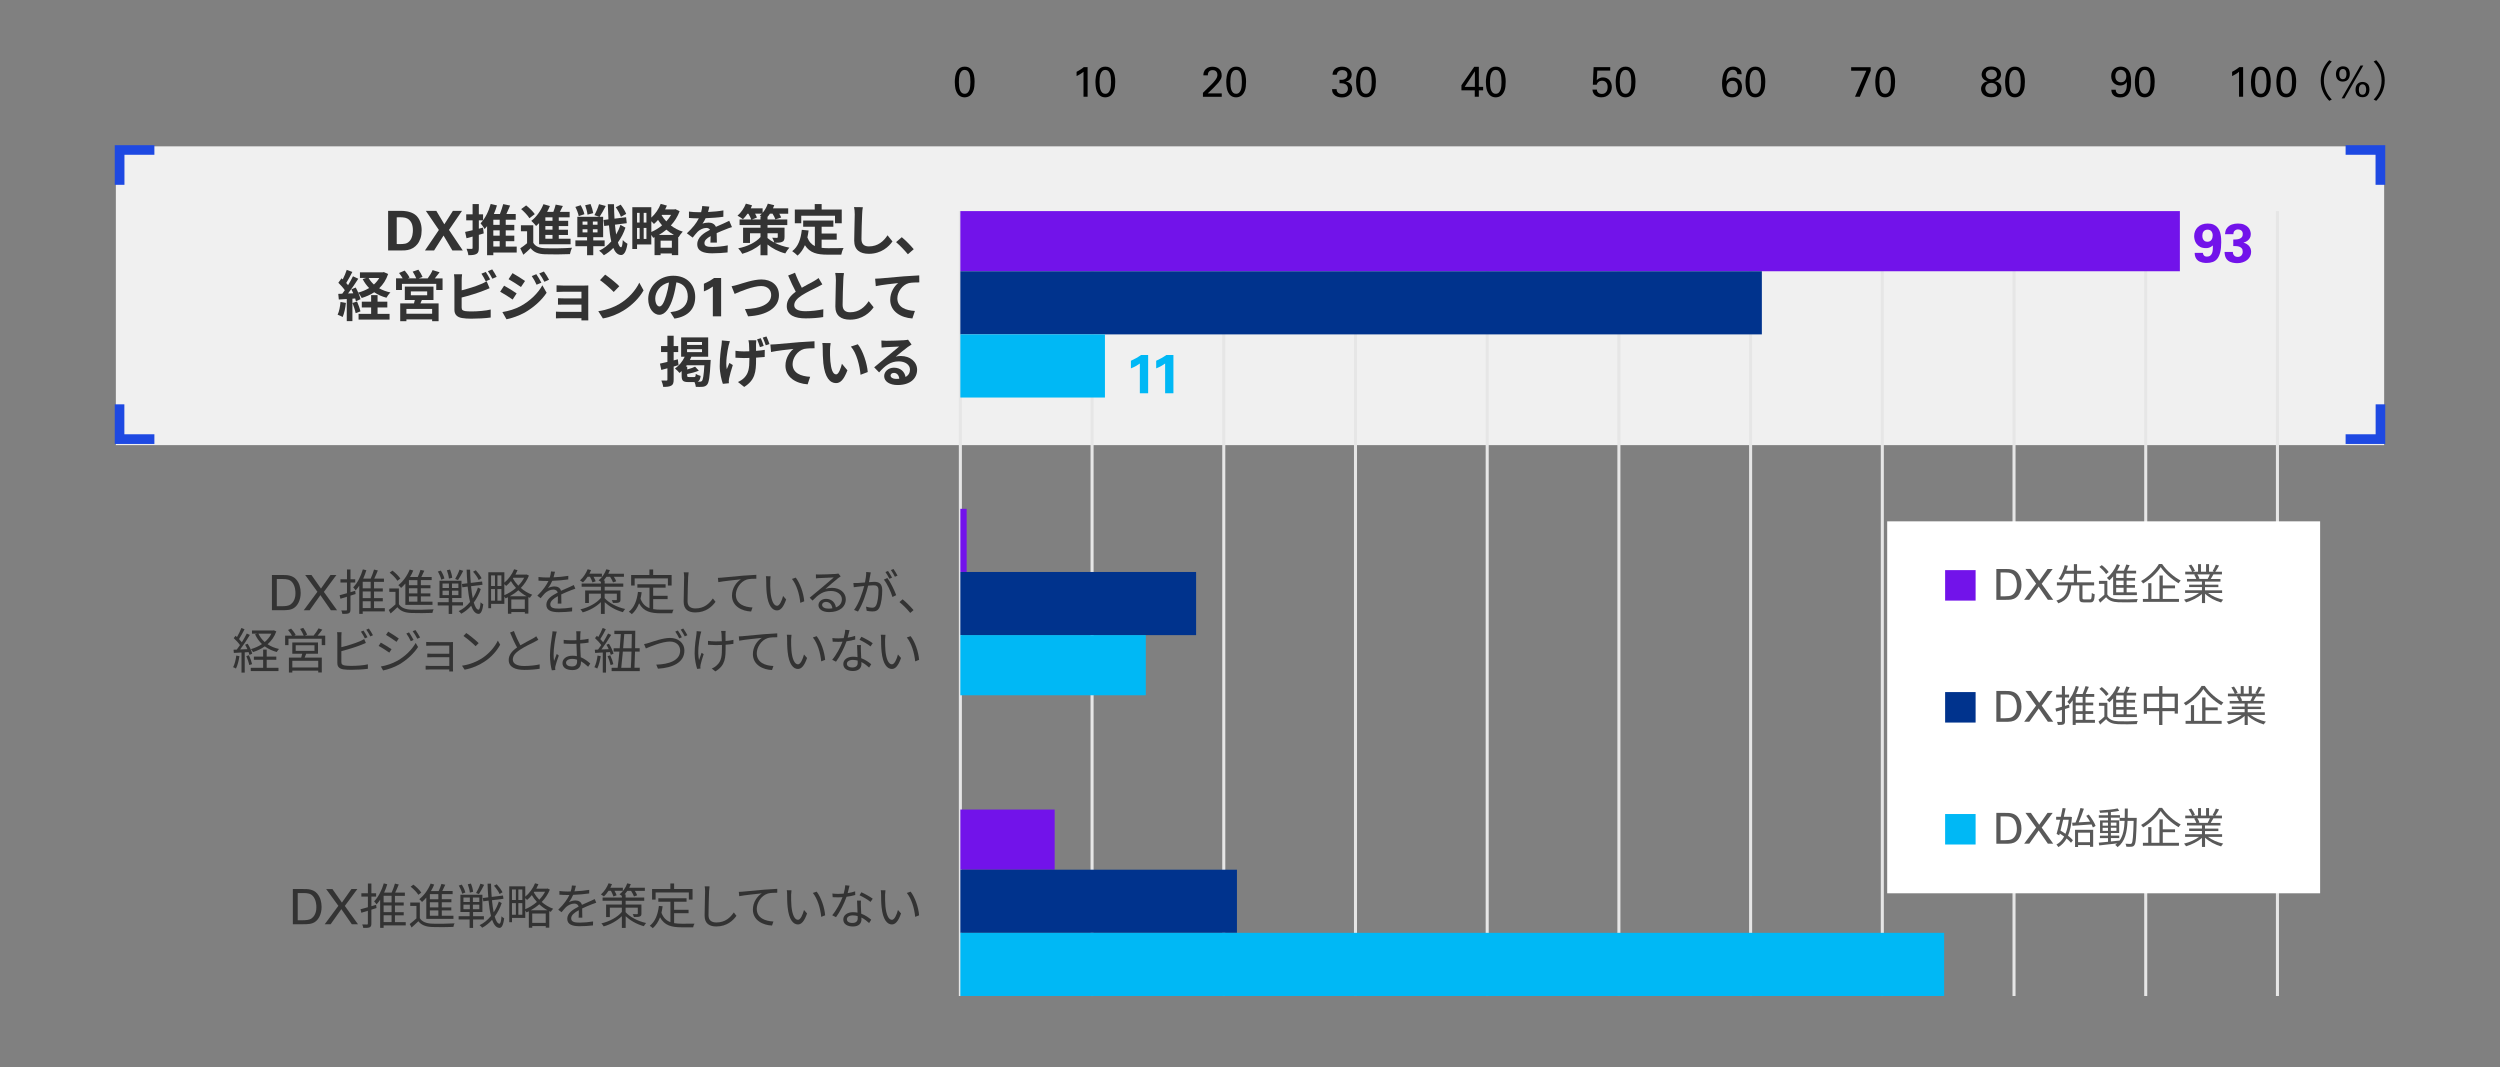 <?xml version="1.0" encoding="UTF-8"?>
<svg id="_レイヤー_1" data-name="レイヤー 1" xmlns="http://www.w3.org/2000/svg" viewBox="0 0 820 350">
  <rect x="0" y="0" width="820" height="350" fill="#808080" stroke="none"/>
  <defs>
    <style>
      .cls-1 {
        fill: #00338d;
      }

      .cls-2 {
        fill: #00b8f5;
      }

      .cls-3 {
        fill: #f0f0f0;
      }

      .cls-4 {
        fill: #e6e6e6;
      }

      .cls-5 {
        fill: #fff;
      }

      .cls-6 {
        fill: #333;
      }

      .cls-7 {
        fill: #7213ea;
      }

      .cls-8 {
        fill: #595959;
      }

      .cls-9 {
        fill: #1e49e2;
        fill-rule: evenodd;
      }
    </style>
  </defs>
  <rect class="cls-3" x="38" y="48" width="744" height="98"/>
  <g>
    <rect class="cls-4" x="314.5" y="69.24" width="1" height="257.45"/>
    <rect class="cls-4" x="357.7" y="69.24" width="1" height="257.45"/>
    <rect class="cls-4" x="400.9" y="69.24" width="1" height="257.45"/>
    <rect class="cls-4" x="444.1" y="69.24" width="1" height="257.45"/>
    <rect class="cls-4" x="487.3" y="69.24" width="1" height="257.45"/>
    <rect class="cls-4" x="530.5" y="69.24" width="1" height="257.45"/>
    <rect class="cls-4" x="573.7" y="69.24" width="1" height="257.45"/>
    <rect class="cls-4" x="616.9" y="69.24" width="1" height="257.45"/>
    <rect class="cls-4" x="660.1" y="69.24" width="1" height="257.45"/>
    <rect class="cls-4" x="703.3" y="69.24" width="1" height="257.45"/>
    <rect class="cls-4" x="746.5" y="69.24" width="1" height="257.45"/>
  </g>
  <g>
    <g>
      <polygon class="cls-9" points="769.36 145.62 769.36 142.44 779.21 142.44 779.21 132.62 782.36 132.62 782.36 145.62 769.36 145.62"/>
      <polygon class="cls-9" points="782.36 60.62 779.18 60.62 779.18 50.77 769.36 50.77 769.36 47.62 782.36 47.62 782.36 60.62"/>
    </g>
    <g>
      <polygon class="cls-9" points="50.64 145.62 50.64 142.44 40.79 142.44 40.79 132.62 37.64 132.62 37.64 145.62 50.64 145.62"/>
      <polygon class="cls-9" points="37.64 60.62 40.82 60.62 40.82 50.77 50.64 50.77 50.64 47.62 37.64 47.62 37.64 60.62"/>
    </g>
  </g>
  <path class="cls-7" d="m345.93,265.53h-30.93v19.73h30.93v-19.73Zm-28.87-98.64h-2.06v20.71h2.06v-20.71Zm397.94-97.65h-400v19.73h400v-19.73Z"/>
  <path class="cls-1" d="m405.72,285.26h-90.72v20.71h90.72v-20.71Zm-13.4-97.65h-77.32v20.71h77.32v-20.71Zm185.57-98.64h-262.89v20.71h262.89v-20.71Z"/>
  <path class="cls-2" d="m637.68,305.97h-322.68v20.71h322.68v-20.71Zm-261.86-97.65h-60.82v19.73h60.82v-19.73Zm-13.4-98.64h-47.42v20.71h47.42v-20.71Z"/>
  <g>
    <path class="cls-7" d="m722.54,82.95c.04.38.17.68.4.9.23.22.53.32.92.32.47,0,.84-.11,1.11-.33.27-.22.47-.51.6-.85s.21-.74.23-1.18c.02-.44.03-.87.02-1.3-.23.2-.45.36-.66.48-.21.11-.41.2-.6.26-.19.06-.37.1-.54.11-.17.01-.32.02-.47.02-.77,0-1.4-.13-1.9-.4s-.89-.61-1.19-1.01c-.29-.4-.5-.83-.61-1.29-.11-.46-.17-.87-.17-1.24,0-.59.1-1.13.31-1.63s.5-.93.88-1.31c.38-.37.85-.66,1.4-.87.55-.21,1.17-.31,1.86-.31s1.33.1,1.83.31.91.49,1.24.83c.33.34.58.73.77,1.16.18.43.31.88.4,1.33s.14.9.16,1.33c.02.43.03.82.03,1.15,0,1.33-.11,2.44-.33,3.31-.22.88-.54,1.57-.95,2.1s-.92.89-1.52,1.1c-.6.21-1.28.31-2.03.31-.11,0-.28,0-.52-.02-.24-.01-.5-.05-.79-.11s-.58-.16-.89-.29c-.31-.13-.58-.32-.83-.57-.25-.25-.45-.55-.61-.93s-.24-.83-.24-1.39h2.72Zm1.5-3.65c.33,0,.61-.07.83-.2.22-.13.4-.3.53-.5.13-.2.22-.42.28-.67.05-.25.08-.48.08-.69,0-.55-.14-1.01-.42-1.37-.28-.36-.7-.54-1.24-.54-.32,0-.59.06-.82.17-.22.11-.4.27-.54.46-.14.19-.24.4-.29.64-.06.23-.09.47-.09.71,0,.11.01.27.04.49.03.22.1.44.21.66s.28.41.5.58.53.25.92.25Z"/>
    <path class="cls-7" d="m732.37,82.59c0,.1.01.24.04.42s.1.37.21.56c.11.19.27.35.49.49.22.14.51.21.88.21.5,0,.9-.16,1.19-.48.29-.32.43-.73.43-1.23,0-.47-.1-.82-.3-1.07s-.45-.43-.76-.55c-.31-.12-.64-.19-1.01-.21-.37-.02-.71-.03-1.03-.03v-2.12c.31-.01.65-.03,1.02-.05s.71-.1,1.02-.21c.31-.12.57-.3.77-.54s.31-.59.31-1.04c0-.5-.16-.88-.47-1.12-.31-.25-.67-.37-1.08-.37s-.75.13-1.06.39c-.31.26-.47.65-.47,1.18h-2.75c.02-.28.08-.6.15-.98.08-.38.27-.76.58-1.14.42-.5.94-.86,1.55-1.07.61-.21,1.26-.31,1.94-.31.8,0,1.48.11,2.02.34s.98.51,1.31.85c.33.34.56.71.7,1.12.14.4.21.77.21,1.11,0,.53-.1.96-.3,1.31-.2.35-.43.63-.7.84-.27.22-.54.37-.8.48-.26.1-.47.17-.61.21.2.06.43.14.68.25.25.11.52.28.81.52.22.18.39.37.53.58.14.2.24.41.32.6.07.2.12.39.14.58s.04.35.04.5c0,.53-.11,1.02-.34,1.48-.23.46-.55.85-.95,1.18-.41.33-.89.59-1.45.77-.56.19-1.16.28-1.81.28-.22,0-.46-.01-.73-.04-.27-.02-.54-.07-.81-.13-.27-.07-.53-.15-.79-.26-.26-.11-.49-.25-.69-.41-.28-.23-.49-.48-.65-.76-.16-.28-.27-.55-.34-.82-.07-.27-.12-.52-.13-.74-.02-.22-.03-.4-.03-.53h2.74Z"/>
  </g>
  <g>
    <path class="cls-2" d="m370.94,118.33c1.2-.53,2.31-1.16,3.33-1.89h2.32v12.56h-2.72v-9.77c-.26.2-.65.45-1.15.75s-1.1.58-1.78.85v-2.5Z"/>
    <path class="cls-2" d="m379.23,118.33c1.2-.53,2.31-1.16,3.33-1.89h2.32v12.56h-2.72v-9.77c-.26.2-.65.45-1.15.75s-1.1.58-1.78.85v-2.5Z"/>
  </g>
  <path d="m313.17,27c0-.24,0-.54.03-.88.02-.35.06-.71.13-1.09.07-.38.17-.76.31-1.14s.32-.72.57-1.02c.24-.3.54-.55.9-.73.36-.19.8-.28,1.31-.28.49,0,.9.08,1.25.24s.64.37.88.64c.24.27.44.57.58.91.14.34.26.69.34,1.06.08.36.13.73.16,1.09.03.36.04.7.04.99,0,1.15-.11,2.07-.34,2.76-.23.69-.56,1.24-1,1.65-.17.16-.34.29-.52.38-.18.1-.36.17-.53.22s-.33.09-.48.1c-.15.02-.28.03-.39.03-.33,0-.63-.04-.9-.13-.27-.08-.52-.2-.73-.35-.22-.15-.41-.32-.57-.52-.16-.2-.29-.4-.39-.62-.08-.16-.16-.34-.24-.54-.07-.2-.14-.43-.2-.7-.06-.27-.1-.57-.14-.91s-.06-.73-.06-1.17Zm1.34-.07c0,.54.03,1.04.09,1.51.06.47.16.87.31,1.22s.34.62.58.81c.24.2.55.29.91.29.4,0,.73-.12.98-.36.25-.24.45-.55.58-.92.14-.38.23-.79.27-1.25.05-.45.07-.9.07-1.34,0-.58-.03-1.11-.08-1.6s-.16-.9-.3-1.25c-.15-.35-.34-.61-.58-.81-.24-.19-.55-.29-.91-.29-.42,0-.76.13-1.02.38-.26.25-.45.57-.58.95-.13.38-.22.81-.26,1.28s-.06.92-.06,1.35Z"/>
  <g>
    <path d="m355.37,23.56c-.15.13-.32.26-.51.39-.19.13-.39.26-.59.38-.2.12-.4.24-.6.34s-.38.2-.55.29v-1.4c.46-.24.9-.5,1.32-.77.42-.27.77-.52,1.04-.76h1.25v9.69h-1.34v-8.16Z"/>
    <path d="m359.3,27c0-.24,0-.54.03-.88.02-.35.06-.71.13-1.09.07-.38.17-.76.31-1.14s.32-.72.57-1.02c.24-.3.54-.55.9-.73.36-.19.8-.28,1.31-.28.49,0,.9.08,1.25.24s.64.37.88.64c.24.27.44.57.58.91.14.34.26.69.34,1.06.08.36.13.73.16,1.09.03.36.04.7.04.99,0,1.15-.11,2.07-.34,2.76-.23.69-.56,1.24-1,1.65-.17.16-.34.29-.52.38-.18.1-.36.17-.53.22s-.33.09-.48.1c-.15.02-.28.03-.39.03-.33,0-.63-.04-.9-.13-.27-.08-.52-.2-.73-.35-.22-.15-.41-.32-.57-.52-.16-.2-.29-.4-.39-.62-.08-.16-.16-.34-.24-.54-.07-.2-.14-.43-.2-.7-.06-.27-.1-.57-.14-.91s-.06-.73-.06-1.17Zm1.34-.07c0,.54.03,1.04.09,1.51.06.47.16.87.31,1.22s.34.62.58.81c.24.2.55.29.91.29.4,0,.73-.12.98-.36.25-.24.45-.55.58-.92.14-.38.23-.79.27-1.25.05-.45.07-.9.07-1.34,0-.58-.03-1.11-.08-1.6s-.16-.9-.3-1.25c-.15-.35-.34-.61-.58-.81-.24-.19-.55-.29-.91-.29-.42,0-.76.13-1.02.38-.26.25-.45.57-.58.95-.13.38-.22.81-.26,1.28s-.06.92-.06,1.35Z"/>
  </g>
  <g>
    <path d="m394.56,30.45l2.53-2.49c.27-.26.53-.53.79-.8s.49-.56.71-.86c.28-.38.47-.7.57-.95.1-.25.15-.51.15-.77,0-.12-.02-.27-.05-.45s-.1-.35-.21-.52-.26-.31-.47-.43c-.21-.12-.48-.18-.83-.18-.39,0-.69.07-.9.22-.21.15-.37.31-.47.5-.1.19-.16.37-.18.56s-.03.33-.03.42h-1.47c0-.12,0-.27.02-.43.01-.17.05-.35.11-.54.06-.19.15-.38.27-.58.12-.2.28-.39.5-.57.34-.29.69-.48,1.07-.57s.72-.13,1.03-.13c.37,0,.74.05,1.1.15.36.1.68.27.96.49.28.22.51.52.68.88.17.36.26.8.26,1.31,0,.16,0,.31-.02.46-.01.14-.06.31-.13.48-.07.18-.18.38-.33.62-.15.24-.35.52-.62.86-.07.08-.2.22-.37.4-.17.18-.35.37-.54.57-.19.2-.36.39-.53.57s-.28.3-.35.36l-1.69,1.61h4.61v1.11h-6.17v-1.27Z"/>
    <path d="m402.21,27c0-.24,0-.54.03-.88.02-.35.06-.71.13-1.09.07-.38.17-.76.31-1.14s.32-.72.57-1.02c.24-.3.54-.55.9-.73.36-.19.8-.28,1.31-.28.49,0,.9.08,1.25.24s.64.37.88.64c.24.27.44.57.58.91.14.34.26.69.34,1.06.08.36.13.73.16,1.09.03.36.04.7.04.99,0,1.15-.11,2.07-.34,2.76-.23.69-.56,1.24-1,1.65-.17.16-.34.29-.52.38-.18.1-.36.17-.53.22s-.33.09-.48.1c-.15.02-.28.03-.39.03-.33,0-.63-.04-.9-.13-.27-.08-.52-.2-.73-.35-.22-.15-.41-.32-.57-.52-.16-.2-.29-.4-.39-.62-.08-.16-.16-.34-.24-.54-.07-.2-.14-.43-.2-.7-.06-.27-.1-.57-.14-.91s-.06-.73-.06-1.17Zm1.34-.07c0,.54.03,1.04.09,1.51.06.47.16.87.31,1.22s.34.62.58.81c.24.2.55.29.91.29.4,0,.73-.12.98-.36.25-.24.45-.55.58-.92.14-.38.23-.79.27-1.25.05-.45.07-.9.07-1.34,0-.58-.03-1.11-.08-1.6s-.16-.9-.3-1.25c-.15-.35-.34-.61-.58-.81-.24-.19-.55-.29-.91-.29-.42,0-.76.13-1.02.38-.26.25-.45.57-.58.95-.13.38-.22.81-.26,1.28s-.06.92-.06,1.35Z"/>
  </g>
  <g>
    <path d="m438.41,29.23c0,.48.14.86.43,1.15.3.29.75.43,1.34.43.34,0,.63-.05.88-.15.25-.1.45-.23.6-.39.15-.16.27-.35.34-.55.07-.21.11-.42.11-.63,0-.25-.04-.48-.12-.67-.08-.2-.18-.36-.31-.5-.13-.14-.28-.25-.45-.34-.17-.09-.34-.15-.52-.19-.25-.05-.48-.07-.68-.08-.2,0-.42,0-.67,0v-1.13c.24.02.51.02.81,0,.3-.02.58-.09.85-.21.27-.12.49-.29.67-.52.18-.23.27-.55.27-.94,0-.54-.16-.93-.49-1.17-.33-.24-.74-.36-1.22-.36-.18,0-.37.02-.56.07-.2.05-.38.13-.55.25-.17.12-.31.27-.44.47-.12.2-.2.44-.23.74h-1.4c0-.4.08-.74.2-1.03.13-.28.28-.52.47-.72.19-.2.4-.35.63-.48.23-.12.46-.21.69-.27.23-.06.44-.1.64-.12.2-.02.37-.03.5-.03.53,0,.99.07,1.38.22s.72.34.98.59c.27.25.46.53.59.84.13.31.2.64.2.97,0,.2-.03.41-.09.64s-.17.46-.31.67c-.15.21-.35.41-.59.58-.25.17-.56.3-.93.38.51.08.91.23,1.2.46s.49.48.62.75c.13.27.21.51.23.73s.04.36.04.41c0,.34-.07.67-.21,1.02-.14.34-.35.65-.63.92-.28.28-.63.5-1.05.67s-.91.25-1.47.25c-.51,0-1.01-.08-1.48-.24-.48-.16-.87-.42-1.18-.77-.14-.15-.25-.3-.33-.46s-.14-.31-.17-.47c-.03-.15-.05-.3-.06-.43s-.01-.25-.01-.36h1.48Z"/>
    <path d="m444.79,27c0-.24,0-.54.03-.88.02-.35.06-.71.13-1.09.07-.38.17-.76.31-1.14s.32-.72.57-1.02c.24-.3.54-.55.9-.73.36-.19.8-.28,1.31-.28.49,0,.9.08,1.25.24s.64.37.88.64c.24.27.44.57.58.91.14.34.26.69.34,1.06.08.36.13.73.16,1.09.03.36.04.7.04.99,0,1.15-.11,2.07-.34,2.76-.23.69-.56,1.24-1,1.65-.17.16-.34.29-.52.38-.18.1-.36.17-.53.22s-.33.09-.48.1c-.15.02-.28.03-.39.03-.33,0-.63-.04-.9-.13-.27-.08-.52-.2-.73-.35-.22-.15-.41-.32-.57-.52-.16-.2-.29-.4-.39-.62-.08-.16-.16-.34-.24-.54-.07-.2-.14-.43-.2-.7-.06-.27-.1-.57-.14-.91s-.06-.73-.06-1.17Zm1.34-.07c0,.54.03,1.04.09,1.51.06.47.16.87.31,1.22s.34.62.58.81c.24.2.55.29.91.29.4,0,.73-.12.98-.36.25-.24.45-.55.58-.92.14-.38.23-.79.27-1.25.05-.45.07-.9.07-1.34,0-.58-.03-1.11-.08-1.6s-.16-.9-.3-1.25c-.15-.35-.34-.61-.58-.81-.24-.19-.55-.29-.91-.29-.42,0-.76.13-1.02.38-.26.25-.45.57-.58.95-.13.38-.22.81-.26,1.28s-.06.92-.06,1.35Z"/>
  </g>
  <g>
    <path d="m483.72,29.63h-4.37v-1.67l4.2-6.05h1.51v6.58h1.41v1.13h-1.41v2.1h-1.34v-2.1Zm.04-1.13v-5.11l-3.35,5.11h3.35Z"/>
    <path d="m487.37,27c0-.24,0-.54.03-.88.02-.35.06-.71.13-1.09.07-.38.17-.76.31-1.14s.32-.72.57-1.02c.24-.3.54-.55.9-.73.36-.19.8-.28,1.31-.28.49,0,.9.08,1.25.24s.64.37.88.64c.24.27.44.57.58.91.14.34.26.69.34,1.06.08.36.13.73.16,1.09.03.36.04.7.04.99,0,1.15-.11,2.07-.34,2.76-.23.69-.56,1.24-1,1.65-.17.16-.34.29-.52.38-.18.1-.36.17-.53.22s-.33.09-.48.1c-.15.02-.28.03-.39.03-.33,0-.63-.04-.9-.13-.27-.08-.52-.2-.73-.35-.22-.15-.41-.32-.57-.52-.16-.2-.29-.4-.39-.62-.08-.16-.16-.34-.24-.54-.07-.2-.14-.43-.2-.7-.06-.27-.1-.57-.14-.91s-.06-.73-.06-1.17Zm1.34-.07c0,.54.03,1.04.09,1.51.06.47.16.87.31,1.22s.34.62.58.81c.24.2.55.29.91.29.4,0,.73-.12.98-.36.25-.24.45-.55.58-.92.14-.38.23-.79.27-1.25.05-.45.07-.9.07-1.34,0-.58-.03-1.11-.08-1.6s-.16-.9-.3-1.25c-.15-.35-.34-.61-.58-.81-.24-.19-.55-.29-.91-.29-.42,0-.76.13-1.02.38-.26.25-.45.57-.58.95-.13.38-.22.81-.26,1.28s-.06.92-.06,1.35Z"/>
  </g>
  <g>
    <path d="m523.78,29.43c0,.24.06.45.16.62.1.17.22.31.38.43.15.11.32.19.51.25.19.05.37.08.56.08.42,0,.76-.09,1.02-.26.26-.17.45-.38.58-.62.13-.24.22-.48.26-.74s.06-.46.06-.62c0-.67-.17-1.19-.5-1.55-.33-.36-.78-.54-1.34-.54-.28,0-.53.05-.75.14-.22.09-.4.21-.55.36s-.25.29-.31.43c-.06.14-.1.27-.14.38h-1.27l.25-5.77h5.45v1.13h-4.24l-.18,3.14c.07-.07.17-.16.29-.27.12-.1.26-.2.42-.29.16-.09.36-.17.58-.24.22-.07.48-.1.76-.1.49,0,.91.09,1.27.27.36.18.67.41.9.71.24.29.42.63.54,1.01.12.38.18.78.18,1.2,0,.48-.08.92-.25,1.32-.16.41-.39.76-.69,1.06s-.66.54-1.08.71-.9.25-1.44.25c-.39,0-.76-.05-1.1-.16-.34-.11-.64-.27-.9-.48s-.47-.47-.62-.79c-.15-.32-.24-.68-.26-1.09h1.46Z"/>
    <path d="m529.94,27c0-.24,0-.54.03-.88.02-.35.06-.71.13-1.09.07-.38.17-.76.31-1.14s.32-.72.57-1.02c.24-.3.54-.55.9-.73.36-.19.8-.28,1.31-.28.49,0,.9.08,1.25.24s.64.37.88.64c.24.27.44.57.58.91.14.34.26.69.34,1.06.08.36.13.73.16,1.09.03.36.04.7.04.99,0,1.15-.11,2.07-.34,2.76-.23.69-.56,1.24-1,1.65-.17.16-.34.29-.52.38-.18.1-.36.17-.53.22s-.33.09-.48.1c-.15.02-.28.03-.39.03-.33,0-.63-.04-.9-.13-.27-.08-.52-.2-.73-.35-.22-.15-.41-.32-.57-.52-.16-.2-.29-.4-.39-.62-.08-.16-.16-.34-.24-.54-.07-.2-.14-.43-.2-.7-.06-.27-.1-.57-.14-.91s-.06-.73-.06-1.17Zm1.34-.07c0,.54.03,1.04.09,1.51.06.47.16.87.31,1.22s.34.62.58.81c.24.2.55.29.91.29.4,0,.73-.12.98-.36.25-.24.45-.55.58-.92.14-.38.23-.79.27-1.25.05-.45.07-.9.07-1.34,0-.58-.03-1.11-.08-1.6s-.16-.9-.3-1.25c-.15-.35-.34-.61-.58-.81-.24-.19-.55-.29-.91-.29-.42,0-.76.13-1.02.38-.26.25-.45.57-.58.95-.13.38-.22.81-.26,1.28s-.06.92-.06,1.35Z"/>
  </g>
  <g>
    <path d="m569.81,24.33c0-.28-.05-.51-.15-.7-.1-.19-.22-.34-.36-.45-.15-.11-.3-.19-.48-.23s-.33-.06-.48-.06c-.7,0-1.22.31-1.55.92-.33.61-.53,1.57-.6,2.86.07-.11.17-.24.28-.38.11-.14.26-.27.43-.4s.39-.23.64-.32c.25-.09.55-.13.9-.13.39,0,.76.07,1.12.2.35.13.66.33.93.59s.48.59.64.97.24.84.24,1.35c0,.56-.09,1.05-.28,1.48-.19.42-.43.78-.73,1.06-.3.29-.65.5-1.04.64s-.8.21-1.22.21c-.48,0-.93-.09-1.35-.27s-.77-.44-1.03-.78c-.19-.23-.34-.49-.45-.78-.11-.29-.2-.59-.27-.9-.06-.31-.11-.62-.13-.94-.02-.32-.04-.64-.04-.95,0-.35.02-.73.06-1.14.04-.41.1-.81.2-1.22.09-.41.22-.8.39-1.17.17-.37.39-.7.65-.99.27-.29.59-.52.96-.69.37-.17.82-.26,1.33-.26.32,0,.6.03.85.09s.47.14.66.23c.19.09.35.19.48.3.14.11.25.21.33.3.24.28.39.56.44.85.05.29.08.53.08.71h-1.44Zm-1.66,6.54c.21,0,.43-.04.66-.12.22-.08.42-.21.61-.38.18-.18.33-.41.44-.69.11-.28.17-.62.17-1.01,0-.17-.02-.38-.06-.62-.04-.25-.12-.49-.24-.71-.13-.23-.31-.42-.54-.58-.24-.16-.56-.24-.96-.24-.33,0-.61.06-.85.18s-.44.28-.6.49c-.16.21-.28.44-.36.69-.08.26-.12.52-.12.8,0,.32.05.61.14.88.09.27.22.5.38.69.16.2.36.35.59.46.23.11.48.16.75.16Z"/>
    <path d="m572.52,27c0-.24,0-.54.03-.88.02-.35.06-.71.13-1.09.07-.38.17-.76.31-1.14s.32-.72.57-1.02c.24-.3.54-.55.9-.73.36-.19.8-.28,1.31-.28.49,0,.9.08,1.25.24s.64.37.88.64c.24.27.44.57.58.91.14.34.26.69.34,1.06.08.36.13.73.16,1.09.03.36.04.7.04.99,0,1.15-.11,2.07-.34,2.76-.23.69-.56,1.24-1,1.65-.17.16-.34.29-.52.38-.18.1-.36.17-.53.22s-.33.09-.48.1c-.15.02-.28.03-.39.03-.33,0-.63-.04-.9-.13-.27-.08-.52-.2-.73-.35-.22-.15-.41-.32-.57-.52-.16-.2-.29-.4-.39-.62-.08-.16-.16-.34-.24-.54-.07-.2-.14-.43-.2-.7-.06-.27-.1-.57-.14-.91s-.06-.73-.06-1.17Zm1.34-.07c0,.54.03,1.04.09,1.51.06.47.16.87.31,1.22s.34.62.58.81c.24.2.55.29.91.29.4,0,.73-.12.98-.36.25-.24.45-.55.58-.92.14-.38.23-.79.27-1.25.05-.45.07-.9.07-1.34,0-.58-.03-1.11-.08-1.6s-.16-.9-.3-1.25c-.15-.35-.34-.61-.58-.81-.24-.19-.55-.29-.91-.29-.42,0-.76.13-1.02.38-.26.25-.45.57-.58.95-.13.38-.22.81-.26,1.28s-.06.92-.06,1.35Z"/>
  </g>
  <g>
    <path d="m607.18,22.04h6.4v1.18l-3.56,8.51h-1.58l3.72-8.53h-4.98v-1.16Z"/>
    <path d="m615.09,27c0-.24,0-.54.03-.88.02-.35.06-.71.13-1.09.07-.38.17-.76.31-1.14s.32-.72.57-1.02c.24-.3.54-.55.9-.73.36-.19.8-.28,1.31-.28.49,0,.9.08,1.25.24s.64.37.88.64c.24.27.44.57.58.91.14.34.26.69.34,1.06.08.36.13.73.16,1.09.03.36.04.7.04.99,0,1.15-.11,2.07-.34,2.76-.23.69-.56,1.24-1,1.65-.17.16-.34.29-.52.38-.18.1-.36.17-.53.22s-.33.09-.48.1c-.15.02-.28.03-.39.03-.33,0-.63-.04-.9-.13-.27-.08-.52-.2-.73-.35-.22-.15-.41-.32-.57-.52-.16-.2-.29-.4-.39-.62-.08-.16-.16-.34-.24-.54-.07-.2-.14-.43-.2-.7-.06-.27-.1-.57-.14-.91s-.06-.73-.06-1.17Zm1.34-.07c0,.54.03,1.04.09,1.51.06.47.16.87.31,1.22s.34.62.58.81c.24.2.55.29.91.29.4,0,.73-.12.98-.36.25-.24.45-.55.58-.92.14-.38.23-.79.27-1.25.05-.45.07-.9.07-1.34,0-.58-.03-1.11-.08-1.6s-.16-.9-.3-1.25c-.15-.35-.34-.61-.58-.81-.24-.19-.55-.29-.91-.29-.42,0-.76.13-1.02.38-.26.25-.45.57-.58.95-.13.38-.22.81-.26,1.28s-.06.92-.06,1.35Z"/>
  </g>
  <g>
    <path d="m651.93,26.62c-.64-.14-1.13-.41-1.46-.82-.33-.41-.49-.85-.49-1.34,0-.21.04-.47.13-.78.09-.3.25-.59.48-.87.23-.27.55-.51.96-.71.41-.2.93-.29,1.56-.29.51,0,.97.07,1.36.2.4.13.73.31,1.01.55.27.23.48.51.63.82.14.31.22.66.22,1.03,0,.24-.04.48-.12.71-.08.23-.2.45-.36.64-.16.2-.36.37-.62.52s-.55.26-.88.32c.14.04.33.1.57.18.24.08.47.22.7.4.23.18.43.42.6.72s.25.68.25,1.15c0,.34-.06.67-.18,1.01-.12.34-.31.64-.58.91-.27.27-.61.49-1.04.67-.42.17-.94.26-1.53.26-.42,0-.85-.05-1.3-.16-.45-.11-.85-.32-1.2-.65-.26-.24-.47-.53-.62-.88-.15-.34-.23-.7-.23-1.07,0-.33.06-.65.19-.96.13-.31.31-.59.55-.82.23-.23.47-.4.71-.49.24-.09.47-.18.69-.25Zm-.74,2.39c0,.19.03.38.1.59.07.21.18.4.33.58.15.18.36.32.6.43s.56.17.92.17c.39,0,.71-.06.96-.18.25-.12.44-.27.59-.46.15-.18.25-.38.3-.59s.08-.41.08-.59c0-.54-.18-.97-.53-1.3-.36-.32-.81-.48-1.38-.48-.3,0-.57.05-.82.14s-.45.22-.62.38c-.17.16-.31.36-.4.58-.09.22-.14.46-.14.71Zm3.81-4.58c0-.45-.16-.82-.47-1.13-.31-.3-.76-.46-1.35-.46-.53,0-.97.14-1.32.43-.35.29-.52.67-.52,1.16,0,.23.05.45.14.64.09.19.22.36.38.5.16.14.35.25.57.32.22.07.45.11.71.11.53,0,.98-.14,1.33-.43.35-.28.53-.67.53-1.14Z"/>
    <path d="m657.67,27c0-.24,0-.54.03-.88.02-.35.06-.71.13-1.09.07-.38.17-.76.31-1.14s.32-.72.57-1.02c.24-.3.54-.55.9-.73.36-.19.8-.28,1.31-.28.49,0,.9.08,1.25.24s.64.37.88.64c.24.27.44.57.58.91.14.34.26.69.34,1.06.08.36.13.73.16,1.09.03.36.04.7.04.99,0,1.15-.11,2.07-.34,2.76-.23.69-.56,1.24-1,1.65-.17.16-.34.29-.52.38-.18.1-.36.17-.53.22s-.33.09-.48.1c-.15.02-.28.03-.39.03-.33,0-.63-.04-.9-.13-.27-.08-.52-.2-.73-.35-.22-.15-.41-.32-.57-.52-.16-.2-.29-.4-.39-.62-.08-.16-.16-.34-.24-.54-.07-.2-.14-.43-.2-.7-.06-.27-.1-.57-.14-.91s-.06-.73-.06-1.17Zm1.34-.07c0,.54.03,1.04.09,1.51.06.47.16.87.31,1.22s.34.62.58.81c.24.2.55.29.91.29.4,0,.73-.12.98-.36.25-.24.45-.55.58-.92.14-.38.23-.79.27-1.25.05-.45.07-.9.07-1.34,0-.58-.03-1.11-.08-1.6s-.16-.9-.3-1.25c-.15-.35-.34-.61-.58-.81-.24-.19-.55-.29-.91-.29-.42,0-.76.13-1.02.38-.26.25-.45.57-.58.95-.13.38-.22.81-.26,1.28s-.06.92-.06,1.35Z"/>
  </g>
  <g>
    <path d="m693.96,29.42c0,.42.12.76.36,1.03.24.27.64.4,1.2.4s.94-.14,1.23-.41c.29-.28.5-.62.63-1.03.13-.41.2-.85.22-1.31.01-.46.01-.88,0-1.27-.13.24-.28.44-.45.59-.17.15-.35.28-.54.37s-.39.16-.59.2c-.2.04-.4.06-.59.06-.38,0-.75-.06-1.11-.2s-.67-.32-.95-.58-.49-.58-.65-.96c-.16-.38-.25-.83-.25-1.33,0-.56.09-1.04.27-1.43.18-.39.42-.71.71-.97.29-.25.63-.44,1-.55.37-.12.75-.18,1.13-.18.26,0,.54.03.85.1.3.07.6.18.89.36.29.17.56.42.81.73.25.31.44.71.58,1.2.08.3.15.64.2,1.03s.08.91.08,1.57c0,.24,0,.53-.01.88,0,.34-.05.7-.12,1.09s-.18.76-.32,1.13c-.14.37-.35.71-.61,1.01-.26.3-.6.54-1.01.73-.41.19-.91.28-1.5.28-.33,0-.66-.04-1-.11-.34-.07-.65-.21-.93-.4-.28-.19-.51-.45-.69-.78s-.28-.74-.29-1.25h1.47Zm3.47-4.41c0-.35-.05-.65-.15-.92-.1-.27-.24-.48-.42-.66-.18-.17-.38-.3-.6-.39-.22-.09-.45-.13-.69-.13-.28,0-.53.06-.75.17-.22.11-.4.26-.55.45-.14.19-.25.41-.33.66-.07.25-.11.52-.11.81,0,.64.17,1.14.52,1.48s.78.51,1.32.51c.56,0,.99-.18,1.3-.55s.46-.84.46-1.43Z"/>
    <path d="m700.24,27c0-.24,0-.54.03-.88s.06-.71.13-1.09c.07-.38.17-.76.31-1.14.13-.38.32-.72.57-1.02.24-.3.54-.55.9-.73.36-.19.8-.28,1.31-.28.49,0,.9.08,1.25.24.34.16.64.37.88.64.24.27.44.57.58.91.14.34.26.69.34,1.06s.13.73.16,1.09c.03.36.04.7.04.99,0,1.15-.11,2.07-.34,2.76-.23.69-.56,1.24-1,1.65-.17.16-.34.29-.52.38-.18.1-.36.17-.53.22s-.33.09-.48.1-.28.03-.39.03c-.33,0-.62-.04-.9-.13-.27-.08-.52-.2-.74-.35-.22-.15-.41-.32-.57-.52-.16-.2-.29-.4-.39-.62-.08-.16-.16-.34-.24-.54-.07-.2-.14-.43-.2-.7-.06-.27-.1-.57-.14-.91s-.06-.73-.06-1.17Zm1.34-.07c0,.54.03,1.04.09,1.51s.16.87.31,1.22c.14.35.34.62.58.81.24.2.55.29.91.29.4,0,.73-.12.98-.36.25-.24.45-.55.58-.92.13-.38.23-.79.27-1.25.05-.45.07-.9.07-1.34,0-.58-.03-1.11-.08-1.6s-.16-.9-.3-1.25-.34-.61-.58-.81c-.24-.19-.55-.29-.91-.29-.42,0-.76.13-1.01.38-.26.25-.45.57-.58.95-.13.38-.22.81-.26,1.28s-.06.92-.06,1.35Z"/>
  </g>
  <g>
    <path d="m734.38,23.56c-.15.13-.32.26-.51.39-.19.13-.39.26-.59.38-.2.12-.4.24-.6.34-.2.11-.38.2-.55.29v-1.4c.46-.24.9-.5,1.32-.77.42-.27.76-.52,1.04-.76h1.25v9.69h-1.34v-8.16Z"/>
    <path d="m738.31,27c0-.24,0-.54.03-.88s.06-.71.13-1.09c.07-.38.17-.76.31-1.14.13-.38.32-.72.57-1.02.24-.3.54-.55.9-.73.36-.19.8-.28,1.31-.28.49,0,.9.08,1.25.24.34.16.64.37.88.64.24.27.44.57.58.91.14.34.26.69.34,1.06s.13.73.16,1.09c.03.36.04.7.04.99,0,1.15-.11,2.07-.34,2.76-.23.69-.56,1.24-1,1.65-.17.16-.34.29-.52.38-.18.1-.36.17-.53.22s-.33.09-.48.1-.28.03-.39.03c-.33,0-.62-.04-.9-.13-.27-.08-.52-.2-.74-.35-.22-.15-.41-.32-.57-.52-.16-.2-.29-.4-.39-.62-.08-.16-.16-.34-.24-.54-.07-.2-.14-.43-.2-.7-.06-.27-.1-.57-.14-.91s-.06-.73-.06-1.17Zm1.34-.07c0,.54.03,1.04.09,1.51s.16.87.31,1.22c.14.35.34.62.58.81.24.2.55.29.91.29.4,0,.73-.12.98-.36.25-.24.45-.55.58-.92.13-.38.23-.79.27-1.25.05-.45.07-.9.07-1.34,0-.58-.03-1.11-.08-1.6s-.16-.9-.3-1.25-.34-.61-.58-.81c-.24-.19-.55-.29-.91-.29-.42,0-.76.13-1.01.38-.26.25-.45.57-.58.95-.13.38-.22.81-.26,1.28s-.06.92-.06,1.35Z"/>
    <path d="m746.65,27c0-.24,0-.54.03-.88s.06-.71.13-1.09c.07-.38.17-.76.31-1.14.13-.38.32-.72.57-1.02.24-.3.54-.55.9-.73.36-.19.8-.28,1.31-.28.49,0,.9.08,1.25.24.34.16.64.37.88.64.24.27.44.57.58.91.14.34.26.69.34,1.06s.13.73.16,1.09c.03.36.04.7.04.99,0,1.15-.11,2.07-.34,2.76-.23.69-.56,1.24-1,1.65-.17.16-.34.29-.52.38-.18.1-.36.17-.53.22s-.33.09-.48.1-.28.03-.39.03c-.33,0-.62-.04-.9-.13-.27-.08-.52-.2-.74-.35-.22-.15-.41-.32-.57-.52-.16-.2-.29-.4-.39-.62-.08-.16-.16-.34-.24-.54-.07-.2-.14-.43-.2-.7-.06-.27-.1-.57-.14-.91s-.06-.73-.06-1.17Zm1.34-.07c0,.54.03,1.04.09,1.51s.16.87.31,1.22c.14.35.34.62.58.81.24.2.55.29.91.29.4,0,.73-.12.98-.36.25-.24.45-.55.58-.92.13-.38.23-.79.27-1.25.05-.45.07-.9.07-1.34,0-.58-.03-1.11-.08-1.6s-.16-.9-.3-1.25-.34-.61-.58-.81c-.24-.19-.55-.29-.91-.29-.42,0-.76.13-1.01.38-.26.25-.45.57-.58.95-.13.38-.22.81-.26,1.28s-.06.92-.06,1.35Z"/>
  </g>
  <g>
    <path class="cls-6" d="m127.31,69.16h4.3c.18,0,.44,0,.78.03.34.02.72.07,1.13.14.41.08.85.2,1.3.36.45.16.87.39,1.27.67.41.3.75.65,1.03,1.04.28.4.51.82.68,1.27.17.45.3.91.38,1.39s.12.94.12,1.41c0,1-.12,1.88-.37,2.64-.25.76-.58,1.41-1.01,1.95-.43.54-.92.97-1.48,1.3s-1.14.54-1.75.65c-.24.05-.53.08-.86.11-.34.02-.83.04-1.48.04h-4.05v-13Zm2.83,10.87c.16.01.34.02.54.03.2,0,.39,0,.56,0,.61,0,1.17-.05,1.66-.14s.95-.35,1.36-.76c.28-.28.49-.59.65-.95.16-.35.27-.71.35-1.06.08-.35.13-.68.14-.98.02-.3.03-.53.03-.69,0-.46-.04-.9-.13-1.33-.08-.43-.22-.83-.41-1.18-.19-.35-.43-.66-.74-.93-.31-.26-.67-.46-1.11-.58-.14-.04-.3-.07-.48-.1-.17-.03-.38-.05-.6-.07-.23-.02-.49-.03-.79-.03s-.65,0-1.04.02v8.75Z"/>
    <path class="cls-6" d="m143.11,69.16l2.63,4.41,2.81-4.41h2.99l-4.28,6.25,4.54,6.75h-3.42l-2.9-4.9-3.11,4.9h-2.99l4.57-6.73-4.27-6.26h3.44Z"/>
    <path class="cls-6" d="m158.66,76.56c-.52.16-1.06.31-1.6.47v4.28c0,1.06-.18,1.64-.76,1.96-.59.36-1.44.43-2.68.43-.05-.58-.32-1.49-.59-2.09.7.04,1.44.04,1.67.02.22,0,.31-.07.31-.34v-3.69l-2,.54-.45-2.07c.68-.14,1.53-.34,2.45-.56v-3.24h-2.09v-1.96h2.09v-3.38h2.05v3.38h1.39v1.96h-1.39v2.74l1.37-.36.23,1.91Zm10.82,6.26h-7.67v.88h-2.05v-9.52c-.25.34-.52.67-.79.95-.27-.47-.94-1.44-1.35-1.89,1.48-1.5,2.66-3.91,3.33-6.35l2.05.49c-.27.95-.61,1.89-1.01,2.81h1.98c.41-1.04.83-2.27,1.08-3.24l2.27.47c-.4.94-.81,1.91-1.22,2.77h3.06v1.89h-3.28v1.68h2.81v1.8h-2.81v1.75h2.81v1.8h-2.81v1.78h3.6v1.94Zm-5.58-10.75h-2.09v1.68h2.09v-1.68Zm0,3.47h-2.09v1.75h2.09v-1.75Zm-2.09,5.33h2.09v-1.78h-2.09v1.78Z"/>
    <path class="cls-6" d="m174.92,79.64c.7,1.21,1.96,1.71,3.8,1.78,2.16.09,6.41.04,8.89-.16-.25.5-.56,1.49-.67,2.09-2.23.11-6.05.14-8.24.05-2.14-.09-3.58-.61-4.66-2-.72.7-1.46,1.39-2.38,2.16l-1.01-2.12c.7-.45,1.51-1.04,2.23-1.66v-3.92h-2.02v-1.96h4.05v5.74Zm-1.28-8.06c-.5-.88-1.69-2.12-2.7-2.99l1.64-1.22c1.01.81,2.25,2,2.83,2.86l-1.76,1.35Zm3.17,1.62c-.32.34-.65.65-.97.93-.32-.43-1.12-1.29-1.57-1.69,1.66-1.26,3.15-3.33,3.98-5.47l2.12.61c-.27.65-.58,1.28-.92,1.91h2.05c.31-.79.58-1.67.76-2.38l2.36.45c-.32.65-.65,1.31-.97,1.93h3.19v1.8h-3.56v1.14h3.08v1.73h-3.08v1.19h3.01v1.73h-3.01v1.23h3.87v1.8h-10.33v-6.89Zm4.41-1.91h-2.34v1.14h2.34v-1.14Zm0,2.86h-2.34v1.19h2.34v-1.19Zm0,2.92h-2.34v1.23h2.34v-1.23Z"/>
    <path class="cls-6" d="m194.59,80.75v2.95h-2.03v-2.95h-3.83v-1.89h3.83v-1.06h-3.2v-6.69h7.24l-1.64-.54c.56-.97,1.21-2.47,1.51-3.6l2.21.59c-.65,1.28-1.42,2.67-2.02,3.55h1.17v6.69h-3.24v1.06h3.73v1.89h-3.73Zm-4.77-9.86c-.13-.79-.61-2.07-1.1-3.02l1.75-.56c.52.92,1.04,2.14,1.21,2.95l-1.85.63Zm1.26,2.83h1.6v-1.05h-1.6v1.05Zm0,2.5h1.6v-1.03h-1.6v1.03Zm1.62-5.8c-.07-.81-.4-2.11-.76-3.1l1.76-.4c.4.94.76,2.2.88,2.99l-1.89.5Zm3.29,2.25h-1.53v1.05h1.53v-1.05Zm0,2.52h-1.53v1.03h1.53v-1.03Zm9.16-.53c-.56,1.71-1.4,3.37-2.47,4.85.29.99.63,1.57,1.01,1.6.31,0,.49-.83.59-2.38.34.45,1.19,1.03,1.53,1.23-.47,3.03-1.37,3.73-2.12,3.69-1.08-.04-1.91-.86-2.52-2.32-.94.97-1.98,1.78-3.1,2.39-.36-.49-1.01-1.12-1.55-1.49,1.51-.68,2.84-1.75,3.98-3.04-.34-1.46-.59-3.23-.76-5.26l-1.55.2-.22-1.98,1.6-.2c-.09-1.55-.14-3.2-.2-4.96h2.03c.02,1.66.07,3.24.16,4.73l3.8-.47.22,1.96-3.87.49c.11,1.17.23,2.27.4,3.22.58-1.01,1.06-2.07,1.4-3.17l1.62.91Zm-1.49-3.55c-.29-.83-.99-2.18-1.69-3.13l1.62-.85c.72.95,1.51,2.2,1.8,3.04l-1.73.94Z"/>
    <path class="cls-6" d="m222.92,69.29c-.67,1.78-1.66,3.35-2.88,4.66,1.12.85,2.43,1.58,3.91,2.03-.43.41-1.06,1.28-1.37,1.8l-.13-.05v5.96h-2.09v-.56h-3.69v.56h-1.98v-5.89l-.45.2c-.14-.27-.38-.61-.61-.94v3.13h-4.68v1.48h-1.55v-13.7h6.23v3.4c1.31-1.17,2.43-2.81,3.08-4.5l2.02.56c-.16.43-.36.85-.58,1.26h3.01l.36-.09,1.4.68Zm-13.97.52v3.19h.85v-3.19h-.85Zm0,8.55h.85v-3.6h-.85v3.6Zm3.08-8.55h-.9v3.19h.9v-3.19Zm0,8.55v-3.6h-.9v3.6h.9Zm1.6-2.27c1.24-.54,2.47-1.28,3.53-2.18-.5-.58-.95-1.19-1.33-1.78-.43.5-.88.95-1.33,1.33-.18-.23-.52-.58-.86-.9v3.53Zm7.42.97c-.9-.49-1.73-1.08-2.47-1.73-.77.65-1.6,1.22-2.47,1.73h4.93Zm-.68,4.19v-2.32h-3.69v2.32h3.69Zm-3.26-10.78l-.11.14c.41.67.92,1.35,1.55,2,.61-.67,1.15-1.39,1.58-2.14h-3.02Z"/>
    <path class="cls-6" d="m233.02,79.56c.04-.52.05-1.35.07-2.12-1.31.72-2.03,1.42-2.03,2.3,0,.99.85,1.26,2.59,1.26,1.51,0,3.49-.2,5.06-.52l-.07,2.32c-1.19.14-3.37.29-5.04.29-2.79,0-4.9-.67-4.9-2.97s2.16-3.71,4.19-4.75c-.29-.45-.76-.61-1.24-.61-1.01,0-2.11.58-2.79,1.22-.54.54-1.04,1.19-1.66,1.96l-1.91-1.42c1.87-1.73,3.13-3.31,3.92-4.9h-.22c-.72,0-2.03-.04-3.01-.13v-2.09c.9.14,2.23.2,3.13.2h.86c.22-.81.34-1.53.36-2.03l2.34.2c-.09.43-.22,1.04-.43,1.76,1.67-.09,3.47-.23,5.04-.52l-.02,2.09c-1.71.25-3.91.4-5.81.47-.29.63-.65,1.28-1.03,1.8.47-.23,1.42-.36,2.02-.36,1.08,0,1.98.47,2.38,1.39.92-.43,1.67-.74,2.41-1.06.68-.31,1.31-.61,1.96-.92l.9,2.07c-.58.14-1.51.5-2.12.76-.79.31-1.8.7-2.9,1.21.02.99.05,2.3.07,3.11h-2.14Z"/>
    <path class="cls-6" d="m257.32,77.76c0,.9-.18,1.33-.83,1.6-.61.25-1.42.27-2.39.27,1.37.7,3.04,1.28,4.82,1.6-.45.47-1.06,1.33-1.35,1.89-2.3-.58-4.34-1.71-5.83-2.92v3.53h-2.3v-3.58c-1.64,1.42-3.73,2.48-5.98,3.1-.29-.54-.88-1.37-1.33-1.8,2.99-.59,5.78-1.94,7.31-3.69v-1.26h-3.44v3.19h-2.27v-5h5.71v-.87h-6.86v-1.83h3.82c-.18-.52-.54-1.26-.92-1.89h-.31c-.47.7-.99,1.32-1.49,1.8-.41-.34-1.28-.9-1.78-1.17,1.13-.95,2.18-2.46,2.75-3.94l2.03.56c-.13.31-.27.65-.43.97h3.89v1.47c.74-.84,1.33-1.92,1.71-3l2.11.52c-.13.32-.27.67-.43,1.01h5v1.78h-2.93c.27.45.5.9.63,1.24l-1.91.61c-.14-.49-.52-1.21-.92-1.86h-.86c-.25.38-.52.74-.79,1.04v.85h6.48v1.83h-6.48v.87h5.58v3.08Zm-7.88-5.78v-.96h.31c-.2-.13-.38-.23-.54-.32.23-.18.45-.4.67-.61h-2.21c.25.47.49.92.61,1.26l-1.62.63h2.79Zm2.3,6.1c.59.52,1.35,1.02,2.25,1.49-.14-.52-.45-1.15-.7-1.6.59.05,1.33.04,1.53.04.22,0,.29-.05.29-.25v-1.26h-3.37v1.59Z"/>
    <path class="cls-6" d="m269.49,81.29c.65.07,1.33.11,2.05.11.97,0,3.94,0,5.15-.05-.31.52-.65,1.55-.76,2.18h-4.5c-3.33,0-5.8-.54-7.42-3.11-.59,1.39-1.39,2.54-2.41,3.42-.36-.38-1.26-1.13-1.76-1.46,1.94-1.44,2.83-3.93,3.15-7l2.23.22c-.11.81-.23,1.57-.4,2.29.54,1.44,1.39,2.3,2.45,2.83v-6.36h-3.83v-2.03h9.9v2.03h-3.85v2.25h4.95v2.01h-4.95v2.68Zm-6.68-8.06h-2.11v-4.5h6.53v-1.8h2.27v1.8h6.59v4.5h-2.21v-2.47h-11.07v2.47Z"/>
    <path class="cls-6" d="m283.01,67.94c-.13.76-.22,1.66-.23,2.38-.09,1.91-.22,5.9-.22,8.12,0,1.8,1.08,2.38,2.45,2.38,2.95,0,4.82-1.69,6.1-3.64l1.62,2c-1.15,1.69-3.67,4.07-7.74,4.07-2.92,0-4.81-1.28-4.81-4.32,0-2.39.18-7.07.18-8.6,0-.85-.07-1.71-.23-2.41l2.88.04Z"/>
    <path class="cls-6" d="m297.78,83.4c-1.1-1.35-2.61-2.9-3.87-3.98l1.87-1.62c1.28,1.04,3.01,2.83,3.92,3.94l-1.93,1.66Z"/>
    <path class="cls-6" d="m113.46,99.35c-.18,1.69-.56,3.49-1.08,4.64-.38-.23-1.17-.61-1.64-.77.52-1.06.81-2.66.95-4.18l1.76.31Zm13.84-9.45c-.65,1.91-1.66,3.44-2.93,4.66,1.08.61,2.32,1.08,3.69,1.37-.45.41-1.03,1.22-1.31,1.73-1.51-.41-2.86-1.01-4.01-1.8-1.22.81-2.61,1.42-4.1,1.89-.23-.49-.72-1.28-1.13-1.73.34.77.63,1.55.74,2.12l-1.51.68c-.05-.27-.13-.58-.23-.92l-.92.07v7.36h-1.85v-7.25l-2.61.16-.18-1.85,1.3-.05c.27-.34.56-.74.85-1.15-.52-.77-1.39-1.73-2.12-2.44l1.03-1.46c.13.11.27.23.41.36.5-.99,1.01-2.18,1.31-3.13l1.85.68c-.65,1.22-1.37,2.61-2.02,3.62.23.25.43.5.61.72.61-1.01,1.19-2.03,1.6-2.92l1.75.81c-.99,1.57-2.23,3.38-3.37,4.84l1.73-.07c-.2-.45-.41-.9-.63-1.3l1.42-.59c.29.5.58,1.08.83,1.66,1.3-.34,2.5-.85,3.58-1.49-.85-.85-1.55-1.82-2.12-2.93l1.15-.38h-2.05v-1.84h7.45l.38-.09,1.44.65Zm-10.19,9c.45,1.03.92,2.34,1.12,3.24l-1.58.58c-.16-.9-.63-2.29-1.04-3.35l1.51-.47Zm6.73,4.05h3.94v1.87h-10.17v-1.87h4.12v-2.11h-3.06v-1.89h3.06v-2.14h2.11v2.14h3.2v1.89h-3.2v2.11Zm-2.93-11.77c.43.79,1.03,1.51,1.73,2.14.7-.63,1.3-1.35,1.76-2.14h-3.49Z"/>
    <path class="cls-6" d="m145.16,91.3v3.83h-2.07v-2.02h-11.25v2.02h-1.94v-3.83h2.18c-.32-.58-.77-1.22-1.19-1.76l1.85-.79c.59.68,1.3,1.64,1.6,2.3l-.58.25h2.77c-.25-.65-.74-1.53-1.17-2.21l1.87-.63c.52.7,1.12,1.73,1.37,2.38l-1.26.47h2.95c.58-.77,1.26-1.87,1.6-2.72l2.3.72c-.52.68-1.06,1.4-1.57,2h2.52Zm-6.79,7.11c-.14.4-.31.76-.47,1.1h5.96v5.85h-2.12v-.59h-8.44v.59h-2.03v-5.85h4.52c.09-.36.2-.74.27-1.1h-3.28v-4.41h9.4v4.41h-3.8Zm3.37,2.93h-8.44v1.57h8.44v-1.57Zm-6.98-4.5h5.35v-1.26h-5.35v1.26Z"/>
    <path class="cls-6" d="m151.43,100.91c0,.77.36.97,1.17,1.13.54.07,1.28.11,2.09.11,1.87,0,4.79-.23,6.26-.63v2.63c-1.69.25-4.43.38-6.41.38-1.17,0-2.25-.09-3.02-.22-1.57-.27-2.47-1.13-2.47-2.68v-9.81c0-.4-.05-1.31-.14-1.87h2.66c-.09.56-.14,1.37-.14,1.87v3.4c2.12-.52,4.63-1.31,6.23-2,.65-.25,1.26-.54,1.96-.97l.97,2.29c-.7.29-1.51.63-2.11.85-1.82.72-4.72,1.62-7.06,2.2v3.33Zm7.88-8.66c-.36-.74-.92-1.8-1.4-2.48l1.42-.59c.45.67,1.1,1.8,1.44,2.47l-1.46.61Zm2.14-3.89c.49.67,1.13,1.82,1.46,2.45l-1.42.61c-.38-.76-.95-1.8-1.46-2.48l1.42-.58Z"/>
    <path class="cls-6" d="m169.46,96.23l-1.31,2.02c-1.03-.72-2.9-1.93-4.1-2.57l1.3-1.98c1.22.65,3.2,1.89,4.12,2.54Zm1.44,4.1c3.06-1.71,5.58-4.18,7-6.75l1.39,2.45c-1.66,2.5-4.21,4.77-7.15,6.48-1.84,1.03-4.43,1.93-6.01,2.21l-1.35-2.36c2.02-.34,4.18-.95,6.12-2.03Zm1.31-8.17l-1.33,1.98c-1.01-.7-2.88-1.91-4.07-2.57l1.3-1.98c1.19.65,3.17,1.93,4.1,2.57Zm5.36.56l-1.57.67c-.52-1.13-.94-1.91-1.58-2.83l1.49-.63c.52.76,1.24,1.96,1.66,2.79Zm2.52-.97l-1.53.68c-.58-1.13-1.03-1.84-1.69-2.74l1.53-.63c.56.72,1.26,1.89,1.69,2.68Z"/>
    <path class="cls-6" d="m192.95,103.88c0,.29.02.9.02,1.22h-2.27c.02-.16.02-.45.02-.72h-6.82c-.5,0-1.24.04-1.55.05v-2.21c.31.04.92.07,1.57.07h6.8v-2.39h-5.74c-.68,0-1.55.02-1.96.04v-2.12c.47.04,1.28.05,1.96.05h5.74v-2.18h-5.94c-.67,0-1.8.04-2.23.07v-2.18c.47.05,1.57.09,2.23.09h6.8c.43,0,1.1-.02,1.39-.04-.02.23-.02.83-.02,1.21v9.04Z"/>
    <path class="cls-6" d="m203.14,99.71c3.06-1.82,5.42-4.57,6.55-7l1.4,2.54c-1.37,2.43-3.76,4.91-6.66,6.66-1.82,1.1-4.14,2.11-6.68,2.54l-1.51-2.38c2.81-.4,5.15-1.31,6.89-2.36Zm0-5.83l-1.84,1.89c-.94-1.01-3.19-2.97-4.5-3.89l1.69-1.8c1.26.85,3.6,2.72,4.64,3.8Z"/>
    <path class="cls-6" d="m219.88,102.39c.68-.09,1.19-.18,1.66-.29,2.29-.54,4.05-2.18,4.05-4.77s-1.33-4.3-3.73-4.72c-.25,1.51-.56,3.17-1.06,4.84-1.06,3.6-2.61,5.8-4.55,5.8s-3.64-2.18-3.64-5.18c0-4.1,3.58-7.63,8.21-7.63s7.2,3.08,7.2,6.97-2.3,6.41-6.8,7.09l-1.33-2.11Zm-1.39-5.4c.41-1.31.74-2.84.95-4.32-2.95.61-4.52,3.2-4.52,5.17,0,1.8.72,2.68,1.39,2.68.74,0,1.46-1.12,2.18-3.53Z"/>
    <path class="cls-6" d="m230.88,93.08c1.2-.53,2.31-1.16,3.33-1.89h2.32v12.56h-2.72v-9.77c-.26.2-.65.45-1.15.75-.5.29-1.1.58-1.78.85v-2.5Z"/>
    <path class="cls-6" d="m242.13,93.35c1.39-.41,5-1.69,7.61-1.69,3.22,0,5.76,1.85,5.76,5.15,0,4.03-3.85,6.62-10.13,6.95l-1.03-2.38c4.82-.11,8.6-1.51,8.6-4.61,0-1.67-1.15-2.95-3.29-2.95-2.63,0-6.84,1.76-8.69,2.59l-1.01-2.52c.65-.11,1.53-.34,2.18-.54Z"/>
    <path class="cls-6" d="m269.72,93.28c-.54.32-1.12.63-1.76.95-1.12.56-3.35,1.6-4.97,2.65-1.49.97-2.48,2-2.48,3.24s1.24,1.96,3.71,1.96c1.84,0,4.25-.29,5.83-.65l-.04,2.57c-1.51.25-3.4.43-5.72.43-3.55,0-6.23-.99-6.23-4.05,0-1.98,1.24-3.44,2.95-4.7-.83-1.53-1.69-3.42-2.5-5.31l2.25-.92c.68,1.85,1.51,3.56,2.23,4.93,1.46-.85,3.01-1.64,3.85-2.11.67-.4,1.19-.7,1.64-1.08l1.24,2.07Z"/>
    <path class="cls-6" d="m276.83,89.54c-.13.76-.22,1.66-.23,2.38-.09,1.91-.22,5.9-.22,8.12,0,1.8,1.08,2.38,2.45,2.38,2.95,0,4.82-1.69,6.1-3.64l1.62,2c-1.15,1.69-3.67,4.07-7.74,4.07-2.92,0-4.81-1.28-4.81-4.32,0-2.39.18-7.07.18-8.6,0-.85-.07-1.71-.23-2.41l2.88.04Z"/>
    <path class="cls-6" d="m288.78,91.32c1.48-.14,4.43-.4,7.69-.68,1.84-.14,3.8-.25,5.04-.31l.02,2.3c-.95,0-2.48.02-3.44.23-2.14.58-3.76,2.88-3.76,4.99,0,2.93,2.75,3.98,5.76,4.14l-.83,2.47c-3.74-.25-7.27-2.27-7.27-6.12,0-2.57,1.44-4.59,2.63-5.49-1.53.16-5.29.56-7.36,1.01l-.22-2.45c.7-.02,1.39-.05,1.75-.09Z"/>
    <path class="cls-6" d="m222.56,119.76c-.52.16-1.06.31-1.6.47v4.28c0,1.06-.18,1.64-.76,1.96-.59.36-1.44.43-2.68.43-.05-.58-.32-1.49-.59-2.09.7.04,1.44.04,1.67.02.22,0,.31-.07.31-.34v-3.69l-2,.54-.45-2.07c.68-.14,1.53-.34,2.45-.56v-3.24h-2.09v-1.96h2.09v-3.38h2.05v3.38h1.49v1.96h-1.49v2.74l1.37-.36.23,1.91Zm10.55-1.71s-.02.58-.05.83c-.25,4.77-.54,6.61-1.12,7.27-.4.49-.85.63-1.42.72-.54.05-1.39.05-2.29.02-.04-.45-.2-1.08-.43-1.57h-2.02c-1.8,0-2.2-.5-2.2-2.14v-1.46c-.23.22-.47.43-.7.61-.31-.38-1.04-1.13-1.49-1.46,1.33-.9,2.47-2.3,3.19-3.85h-1.17v-6.35h8.87v6.35h-5.51c-.13.34-.29.69-.47,1.03h6.8Zm-5.45,5.63c.41,0,.5-.14.56-1.03.36.25,1.12.54,1.6.65-.14,1.1-.41,1.64-1.01,1.87.32.02.59.02.76.02.31,0,.47-.05.65-.23.36-.36.61-1.78.81-5.15h-5.78c-.11.14-.2.27-.31.41h.47v.97c.97-.27,1.94-.59,2.57-.92l1.24,1.31c-1.12.47-2.56.85-3.82,1.1v.47c0,.45.09.52.61.52h1.64Zm-2.3-10.55h4.9v-.96h-4.9v.96Zm0,2.38h4.9v-.97h-4.9v.97Z"/>
    <path class="cls-6" d="m239.41,111.91c-.16.45-.34,1.08-.43,1.46-.43,1.98-1.06,5.51-.59,7.72.23-.56.56-1.4.85-2.05l1.12.7c-.52,1.55-.99,3.35-1.21,4.36-.05.27-.11.67-.11.86,0,.18.02.49.04.74l-1.98.2c-.4-1.08-1.03-3.56-1.03-5.78,0-2.92.36-5.47.59-6.93.07-.49.09-1.08.11-1.53l2.65.25Zm8.66-.31c-.05.43-.07.83-.09,1.22v2.27c1.08-.09,2.09-.2,2.86-.34l-.02,2.34c-.76.09-1.75.16-2.83.22v.56c0,4.21-.34,6.79-3.89,9.05l-2.05-1.62c.68-.31,1.58-.86,2.09-1.42,1.35-1.42,1.66-3.01,1.66-6.03v-.45c-.61.02-1.22.04-1.82.04-.77,0-1.85-.05-2.75-.11v-2.27c.88.13,1.75.2,2.72.2.58,0,1.19-.02,1.82-.04-.02-.97-.05-1.89-.09-2.39-.04-.36-.11-.9-.2-1.22h2.59Zm1.19,2.27c-.25-.79-.59-1.84-.94-2.56l1.22-.38c.32.7.76,1.82.95,2.52l-1.24.41Zm2.14-3.51c.34.7.77,1.82.99,2.5l-1.22.4c-.27-.77-.63-1.8-.99-2.52l1.22-.38Z"/>
    <path class="cls-6" d="m254.42,112.92c1.48-.14,4.43-.4,7.69-.68,1.84-.14,3.8-.25,5.04-.31l.02,2.3c-.95,0-2.48.02-3.44.23-2.14.58-3.76,2.88-3.76,4.99,0,2.93,2.75,3.98,5.76,4.14l-.83,2.47c-3.74-.25-7.27-2.27-7.27-6.12,0-2.57,1.44-4.59,2.63-5.49-1.53.16-5.29.56-7.36,1.01l-.22-2.45c.7-.02,1.39-.05,1.75-.09Z"/>
    <path class="cls-6" d="m272.24,114.7c-.02,1.15,0,2.5.11,3.78.25,2.57.79,4.32,1.91,4.32.85,0,1.55-2.09,1.89-3.49l1.8,2.16c-1.19,3.1-2.3,4.19-3.74,4.19-1.94,0-3.65-1.76-4.16-6.55-.16-1.64-.2-3.71-.2-4.81,0-.5-.02-1.26-.13-1.8l2.74.04c-.13.63-.22,1.67-.22,2.16Zm12.38,7.33l-2.36.9c-.27-2.86-1.22-7.06-3.17-9.25l2.27-.76c1.69,2.07,3.06,6.37,3.26,9.11Z"/>
    <path class="cls-6" d="m298.99,113.01c-.43.27-.85.54-1.24.81-.95.67-2.83,2.25-3.94,3.15.59-.16,1.1-.2,1.67-.2,3.02,0,5.33,1.89,5.33,4.48,0,2.81-2.14,5.04-6.44,5.04-2.48,0-4.36-1.13-4.36-2.92,0-1.44,1.31-2.77,3.2-2.77,2.2,0,3.53,1.35,3.8,3.04.97-.52,1.46-1.35,1.46-2.43,0-1.6-1.62-2.68-3.69-2.68-2.74,0-4.52,1.46-6.43,3.62l-1.62-1.67c1.26-1.03,3.4-2.84,4.46-3.71.99-.83,2.84-2.32,3.73-3.1-.92.02-3.37.13-4.3.2-.49.02-1.04.07-1.46.14l-.07-2.32c.5.05,1.12.09,1.62.09.94,0,4.75-.09,5.76-.18.74-.05,1.15-.13,1.37-.18l1.15,1.58Zm-4.03,11.21c-.11-1.15-.77-1.91-1.75-1.91-.67,0-1.1.4-1.1.85,0,.67.76,1.12,1.8,1.12.38,0,.72-.02,1.04-.05Z"/>
  </g>
  <g>
    <path class="cls-6" d="m89.19,188.6h3.34c.38,0,.78,0,1.2.02.42.02.83.07,1.23.17.41.1.8.25,1.18.45.38.2.73.49,1.05.86.51.61.88,1.29,1.1,2.04s.33,1.53.33,2.33c0,.62-.06,1.18-.18,1.69-.12.51-.27.96-.46,1.35-.19.4-.39.73-.62,1.02s-.45.51-.67.68c-.29.23-.59.42-.91.54s-.66.22-1.01.28c-.35.06-.72.09-1.11.1-.39.01-.8.02-1.22.02h-3.25v-11.55Zm1.6,10.24h1.57c.55,0,1.1-.03,1.64-.1s1-.25,1.38-.54c.36-.28.65-.59.86-.94s.36-.7.46-1.05c.1-.35.15-.67.18-.97.02-.3.03-.53.03-.7,0-.11,0-.3-.02-.58-.02-.28-.06-.59-.13-.94s-.18-.7-.34-1.07c-.15-.37-.37-.71-.63-1.02-.37-.41-.8-.67-1.29-.81s-1.08-.2-1.78-.2h-1.92v8.91Z"/>
    <path class="cls-6" d="m102.16,188.6l3.12,4.45,3.12-4.45h1.94l-4.11,5.54,4.32,6.02h-2.02l-3.44-4.96-3.52,4.96h-1.94l4.48-6.05-4-5.5h2.05Z"/>
    <path class="cls-6" d="m116.63,194.84l-1.68.53v4.56c0,.67-.14,1.01-.54,1.22-.42.19-1.06.22-2.11.21-.05-.29-.19-.82-.35-1.14.72.03,1.38.03,1.58.02.21,0,.27-.06.27-.3v-4.21l-2.14.66-.27-1.15c.66-.16,1.5-.4,2.42-.67v-3.49h-2.14v-1.09h2.14v-3.2h1.15v3.2h1.55v1.09h-1.55v3.15l1.54-.45.14,1.07Zm9.57,5.69h-7.23v.82h-1.14v-9.23c-.37.56-.77,1.07-1.18,1.52-.16-.24-.56-.75-.8-.99,1.39-1.41,2.51-3.6,3.17-5.9l1.14.29c-.29.94-.62,1.86-1.02,2.74h2.45c.42-.91.85-2.1,1.09-2.96l1.25.29c-.35.88-.78,1.86-1.17,2.67h3.18v1.07h-3.26v2.15h2.88v1.02h-2.88v2.18h2.88v1.04h-2.88v2.23h3.54v1.09Zm-4.62-9.7h-2.61v2.15h2.61v-2.15Zm0,3.17h-2.61v2.18h2.61v-2.18Zm-2.61,5.44h2.61v-2.23h-2.61v2.23Z"/>
    <path class="cls-6" d="m130.83,198.17c.75,1.18,2.16,1.73,4.03,1.79,1.76.08,5.44.03,7.36-.1-.14.27-.34.82-.38,1.17-1.79.08-5.17.11-6.96.03-2.1-.08-3.54-.64-4.53-1.89-.7.69-1.44,1.36-2.22,2.05l-.62-1.14c.67-.5,1.49-1.17,2.21-1.84v-4.1h-2.03v-1.12h3.15v5.14Zm-.48-7.67c-.48-.8-1.55-1.9-2.53-2.67l.91-.67c.98.74,2.08,1.82,2.58,2.61l-.96.73Zm2.62.9c-.45.53-.93,1.02-1.41,1.44-.19-.24-.64-.69-.91-.91,1.55-1.2,2.93-3.1,3.73-5.12l1.17.32c-.3.74-.66,1.46-1.07,2.13h2.54c.35-.74.69-1.65.9-2.34l1.26.27c-.3.67-.64,1.42-.98,2.06h3.39v1.02h-3.55v1.67h3.15v1.01h-3.15v1.68h3.12v.99h-3.12v1.73h3.82v1.04h-8.9v-6.99Zm3.94-1.12h-2.78v1.67h2.78v-1.67Zm0,2.67h-2.78v1.68h2.78v-1.68Zm0,2.67h-2.78v1.73h2.78v-1.73Z"/>
    <path class="cls-6" d="m148.31,198.59v2.78h-1.14v-2.78h-3.6v-1.07h3.6v-1.38h-3.02v-5.66h7.22v5.66h-3.06v1.38h3.55v1.07h-3.55Zm-3.58-8.45c-.14-.72-.61-1.84-1.12-2.67l.98-.32c.53.8,1.02,1.89,1.18,2.59l-1.04.4Zm.42,2.72h2.1v-1.46h-2.1v1.46Zm0,2.35h2.1v-1.47h-2.1v1.47Zm2.1-5.42c-.05-.7-.34-1.87-.67-2.74l1.02-.24c.37.86.67,2,.72,2.7l-1.07.27Zm3.1,1.61h-2.1v1.46h2.1v-1.46Zm0,2.34h-2.1v1.47h2.1v-1.47Zm1.58-6.51c-.53,1.06-1.18,2.27-1.7,3.02l-.94-.34c.5-.82,1.12-2.13,1.42-3.06l1.22.37Zm5.76,6c-.53,1.55-1.31,3.07-2.29,4.4.42,1.44.93,2.3,1.54,2.35.35.02.58-.85.69-2.42.21.26.69.54.88.64-.32,2.48-.91,3.18-1.57,3.15-1.04-.05-1.82-1.01-2.4-2.66-.96,1.09-2.06,1.98-3.25,2.61-.19-.27-.54-.62-.85-.85,1.41-.66,2.67-1.71,3.74-3.01-.35-1.39-.61-3.1-.8-5.04l-1.73.23-.14-1.09,1.78-.22c-.11-1.41-.19-2.91-.24-4.48h1.14c.03,1.52.11,2.98.22,4.35l3.71-.46.14,1.07-3.76.48c.14,1.49.34,2.83.56,3.95.72-1.09,1.31-2.3,1.7-3.54l.93.53Zm-.69-2.99c-.3-.77-1.1-1.9-1.84-2.72l.9-.48c.74.8,1.57,1.89,1.9,2.62l-.96.58Z"/>
    <path class="cls-6" d="m173.49,188.8c-.61,1.54-1.55,2.9-2.67,4.05,1.06.91,2.32,1.71,3.76,2.22-.26.24-.59.69-.77,1.01-.18-.06-.34-.14-.51-.22v5.41h-1.15v-.51h-4.43v.54h-1.12v-5.39c-.26.13-.51.24-.77.35-.08-.18-.24-.42-.4-.61v2.43h-4.35v1.41h-.91v-11.78h5.26v3.39c1.34-1.09,2.51-2.67,3.2-4.38l1.12.3c-.21.5-.45.99-.7,1.46h3.47l.21-.06.77.38Zm-12.42-.06v3.47h1.28v-3.47h-1.28Zm0,8.29h1.28v-3.81h-1.28v3.81Zm3.39-8.29h-1.3v3.47h1.3v-3.47Zm0,8.29v-3.81h-1.3v3.81h1.3Zm.96-1.81c1.31-.54,2.66-1.36,3.82-2.38-.67-.74-1.23-1.5-1.66-2.24-.5.61-1.02,1.14-1.55,1.58-.14-.14-.38-.38-.61-.58v3.62Zm7.31.35c-1.01-.54-1.92-1.22-2.72-1.97-.86.78-1.81,1.44-2.78,1.97h5.5Zm-.59,4.13v-3.07h-4.43v3.07h4.43Zm-3.73-10.22l-.18.26c.43.78,1.04,1.6,1.78,2.37.77-.8,1.44-1.68,1.92-2.62h-3.52Z"/>
    <path class="cls-6" d="m182.93,198c.05-.61.06-1.63.06-2.46-1.47.8-2.5,1.62-2.5,2.66,0,1.25,1.23,1.42,2.86,1.42,1.23,0,2.93-.14,4.32-.38l-.03,1.3c-1.2.14-2.96.26-4.34.26-2.27,0-4.1-.48-4.1-2.42s1.89-3.06,3.73-4.02c-.16-.66-.74-.98-1.42-.98-1.04,0-2,.51-2.74,1.17-.45.43-.9,1.02-1.44,1.66l-1.09-.82c2.02-1.95,3.06-3.58,3.65-4.83h-.66c-.67,0-1.74-.03-2.61-.1v-1.2c.85.1,1.95.16,2.67.16.34,0,.67,0,1.04-.02.22-.7.37-1.42.4-1.97l1.31.11c-.11.45-.26,1.1-.48,1.82,1.62-.08,3.34-.22,4.85-.48l-.02,1.18c-1.57.24-3.52.38-5.25.45-.35.82-.85,1.7-1.42,2.43.58-.37,1.49-.59,2.19-.59,1.02,0,1.86.5,2.1,1.44,1.09-.51,2.05-.9,2.88-1.28.48-.21.86-.4,1.31-.62l.51,1.2c-.4.11-.98.34-1.39.5-.9.35-2.03.82-3.23,1.38.02.91.03,2.26.05,3.02h-1.23Z"/>
    <path class="cls-6" d="m192.72,189.19c-.46.7-.98,1.35-1.5,1.84-.22-.18-.7-.51-.98-.66,1.02-.9,1.98-2.29,2.51-3.66l1.12.29c-.16.4-.34.78-.54,1.17h4.1v1.02h-2.74c.3.51.56,1.09.69,1.47l-1.04.38c-.14-.5-.5-1.23-.83-1.86h-.78Zm5.63,7.03c1.26,1.41,3.79,2.89,6.7,3.53-.24.26-.58.74-.75,1.04-2.45-.66-4.58-1.97-5.95-3.26v3.84h-1.25v-3.87c-1.57,1.54-3.76,2.75-5.97,3.36-.14-.3-.48-.75-.75-.99,2.64-.61,5.31-2.03,6.72-3.77v-1.38h-3.94v3.07h-1.23v-4.11h5.17v-1.23h-6.32v-1.05h6.32v-.53c-.24-.19-.54-.42-.77-.51,1.09-.86,2.05-2.21,2.54-3.63l1.17.27c-.16.42-.34.8-.53,1.18h5.14v1.02h-3.3c.34.51.62,1.06.77,1.46l-1.04.37c-.18-.5-.56-1.22-.96-1.83h-1.22c-.29.42-.61.83-.91,1.19h.35v1.01h6.1v1.05h-6.1v1.23h5.18v2.94c0,.58-.11.81-.53.99-.4.16-1.04.16-1.94.16-.06-.3-.26-.67-.4-.94.64.03,1.26.02,1.44.02.19,0,.24-.06.24-.22v-1.91h-4v1.51Z"/>
    <path class="cls-6" d="m214.24,199.79c.78.14,1.66.19,2.59.19.58,0,3.33,0,4.1-.02-.19.29-.4.85-.45,1.2h-3.71c-3.31,0-5.7-.57-7.15-3.28-.56,1.47-1.34,2.66-2.38,3.57-.19-.21-.69-.62-.98-.8,1.78-1.38,2.64-3.65,2.99-6.51l1.22.11c-.1.75-.22,1.46-.38,2.13.61,1.68,1.63,2.59,2.94,3.09v-6.71h-3.97v-1.12h9.26v1.12h-4.08v2.66h4.74v1.1h-4.74v3.27Zm-6.06-7.73h-1.17v-3.46h6v-1.82h1.23v1.82h6.05v3.46h-1.22v-2.34h-10.9v2.34Z"/>
    <path class="cls-6" d="m225.87,187.74c-.08.51-.13,1.07-.16,1.58-.06,1.79-.19,5.54-.19,7.9,0,1.74,1.12,2.35,2.59,2.35,2.91,0,4.56-1.63,5.7-3.28l.88,1.1c-1.07,1.5-3.12,3.49-6.61,3.49-2.27,0-3.84-.96-3.84-3.54,0-2.35.16-6.35.16-8.03,0-.58-.05-1.14-.14-1.6l1.62.02Z"/>
    <path class="cls-6" d="m236.87,189.45c1.04-.1,4.03-.4,6.94-.64,1.73-.14,3.22-.22,4.27-.27v1.28c-.9,0-2.29.02-3.1.26-2.26.72-3.62,3.12-3.62,4.99,0,3.1,2.88,4.08,5.46,4.18l-.46,1.33c-2.93-.11-6.27-1.68-6.27-5.22,0-2.48,1.49-4.48,2.94-5.34-1.39.16-5.71.58-7.42.93l-.14-1.41c.61-.02,1.1-.05,1.41-.08Z"/>
    <path class="cls-6" d="m252.63,190.56c-.02.99,0,2.45.11,3.74.26,2.66,1.02,4.4,2.14,4.4.82,0,1.55-1.63,1.97-3.23l1.01,1.15c-.94,2.69-1.92,3.6-3.01,3.6-1.49,0-2.93-1.49-3.36-5.6-.16-1.38-.18-3.3-.18-4.22,0-.37-.02-1.02-.1-1.41l1.54.03c-.06.38-.11,1.12-.13,1.54Zm11.17,6.66l-1.3.51c-.27-2.85-1.23-5.98-2.74-7.84l1.25-.43c1.42,1.84,2.56,5.09,2.78,7.76Z"/>
    <path class="cls-6" d="m275.75,189.05c-.29.19-.64.43-.88.61-.78.59-2.91,2.46-4.13,3.49.72-.24,1.44-.34,2.14-.34,2.64,0,4.54,1.6,4.54,3.74,0,2.56-2.13,4.22-5.47,4.22-2.16,0-3.49-.96-3.49-2.27,0-1.09.98-2.08,2.45-2.08,1.98,0,3.06,1.33,3.26,2.8,1.25-.48,1.97-1.39,1.97-2.69,0-1.55-1.57-2.69-3.57-2.69-2.61,0-4.05,1.1-6.06,3.15l-.93-.94c1.31-1.09,3.34-2.78,4.27-3.55.88-.74,2.85-2.4,3.63-3.1-.83.03-3.95.18-4.77.22-.37.02-.74.03-1.07.1l-.03-1.33c.35.05.8.05,1.12.05.82,0,4.58-.11,5.41-.19.46-.05.69-.08.86-.13l.74.93Zm-2.74,10.48c-.14-1.25-.9-2.11-2.1-2.11-.72,0-1.26.43-1.26.98,0,.78.91,1.23,2.1,1.23.45,0,.88-.03,1.26-.1Z"/>
    <path class="cls-6" d="m285.62,187.77c-.06.3-.14.62-.19.94-.1.46-.24,1.39-.42,2.24.74-.06,1.39-.11,1.78-.11,1.42,0,2.58.56,2.58,2.7,0,1.89-.26,4.38-.91,5.71-.51,1.06-1.3,1.31-2.32,1.31-.61,0-1.36-.11-1.87-.22l-.21-1.36c.67.22,1.5.35,1.95.35.58,0,1.04-.13,1.38-.82.51-1.06.75-3.12.75-4.83,0-1.44-.66-1.7-1.68-1.7-.38,0-1.01.05-1.7.11-.58,2.27-1.66,5.84-3.33,8.5l-1.3-.53c1.62-2.16,2.78-5.73,3.33-7.84-.83.08-1.58.16-2,.21-.38.05-1.02.11-1.42.19l-.13-1.39c.5.02.9.02,1.41,0,.53-.02,1.44-.1,2.4-.18.22-1.14.42-2.37.4-3.44l1.5.14Zm5.44,1.81c.99,1.28,2.37,4.16,2.9,5.63l-1.23.61c-.48-1.63-1.73-4.4-2.83-5.7l1.17-.54Zm.66.26c-.32-.64-.86-1.62-1.3-2.22l.85-.35c.4.56.99,1.55,1.33,2.19l-.88.38Zm1.81-.66c-.35-.69-.88-1.6-1.33-2.21l.85-.35c.42.58,1.04,1.58,1.34,2.18l-.86.38Z"/>
    <path class="cls-6" d="m298.56,201.05c-1.02-1.28-2.4-2.64-3.54-3.57l1.04-.91c1.15.93,2.59,2.38,3.58,3.55l-1.09.93Z"/>
    <path class="cls-6" d="m78.53,215.23c-.22,1.5-.61,3.04-1.14,4.06-.19-.14-.67-.37-.93-.45.53-.98.86-2.4,1.04-3.81l1.02.19Zm1.74-1.27v6.65h-1.06v-6.59c-.91.05-1.78.1-2.51.14l-.1-1.05,1.06-.05c.34-.43.7-.94,1.06-1.47-.5-.72-1.33-1.62-2.06-2.28l.61-.77c.16.13.3.27.46.42.54-.9,1.1-2.1,1.44-2.98l1.04.42c-.54,1.06-1.22,2.32-1.81,3.22.35.35.67.72.93,1.04.62-.99,1.2-2.02,1.62-2.86l1.01.45c-.91,1.52-2.13,3.39-3.18,4.77l2.37-.1c-.22-.5-.48-1.01-.75-1.44l.83-.34c.66,1.02,1.3,2.4,1.5,3.27l-.9.4c-.06-.27-.16-.59-.29-.92l-1.26.08Zm1.39.97c.43.91.86,2.13,1.02,2.91l-.91.3c-.16-.8-.56-2-.98-2.93l.86-.29Zm5.82,4.11h3.86v1.07h-9.09v-1.07h4.06v-2.62h-3.04v-1.06h3.04v-2.3h1.17v2.3h3.15v1.06h-3.15v2.62Zm3.15-11.94c-.62,1.74-1.62,3.12-2.86,4.21,1.07.72,2.34,1.25,3.74,1.55-.24.26-.56.69-.74,1-1.47-.4-2.8-1.02-3.92-1.85-1.15.82-2.48,1.43-3.86,1.88-.16-.31-.45-.74-.69-.98,1.3-.37,2.54-.91,3.63-1.65-.94-.9-1.71-1.97-2.27-3.2l.64-.21h-1.65v-1.06h6.94l.22-.05.8.35Zm-5.86.75c.48,1.04,1.18,1.97,2.06,2.74.9-.77,1.65-1.68,2.18-2.74h-4.24Z"/>
    <path class="cls-6" d="m106.67,208.49v3.12h-1.14v-2.1h-10.91v2.1h-1.1v-3.12h2.26c-.3-.56-.83-1.3-1.3-1.86l1.01-.45c.58.62,1.22,1.5,1.49,2.08l-.48.22h3.12c-.22-.62-.74-1.52-1.18-2.19l1.04-.35c.48.67,1.04,1.63,1.25,2.24l-.78.3h2.91c.58-.69,1.26-1.68,1.63-2.38l1.23.42c-.48.67-1.04,1.39-1.55,1.97h2.51Zm-6.24,5.93c-.16.45-.34.88-.51,1.28h5.63v4.86h-1.17v-.59h-8.5v.61h-1.12v-4.88h4.02c.11-.4.26-.87.35-1.28h-3.26v-3.69h8.43v3.69h-3.87Zm3.95,2.32h-8.5v2.18h8.5v-2.18Zm-7.39-3.25h6.16v-1.84h-6.16v1.84Z"/>
    <path class="cls-6" d="m111.97,217.1c0,.82.34,1.02,1.12,1.18.5.08,1.33.13,2.11.13,1.7,0,4.14-.16,5.47-.51v1.46c-1.39.21-3.79.34-5.54.34-.94,0-1.9-.05-2.56-.16-1.23-.22-1.92-.78-1.92-2.08v-8.8c0-.38-.02-.93-.1-1.3h1.49c-.05.37-.08.85-.08,1.3v3.62c1.89-.46,4.42-1.23,6.08-1.95.5-.21.96-.45,1.41-.72l.56,1.28c-.45.19-1.02.45-1.5.62-1.79.72-4.56,1.57-6.54,2.08v3.52Zm7.71-7.7c-.32-.66-.86-1.62-1.3-2.22l.85-.35c.4.56.98,1.54,1.31,2.18l-.86.4Zm1.31-3.23c.42.59,1.04,1.58,1.34,2.18l-.86.4c-.35-.7-.88-1.6-1.33-2.21l.85-.37Z"/>
    <path class="cls-6" d="m128.43,212.94l-.74,1.12c-.8-.58-2.53-1.7-3.5-2.19l.72-1.09c.94.51,2.82,1.66,3.52,2.16Zm1.86,3.82c2.66-1.52,4.77-3.62,6.06-5.87l.77,1.33c-1.39,2.14-3.6,4.21-6.16,5.71-1.6.94-3.81,1.68-5.3,1.98l-.74-1.3c1.76-.3,3.74-.94,5.36-1.86Zm.51-7.33l-.75,1.1c-.77-.59-2.51-1.74-3.44-2.29l.72-1.07c.94.53,2.78,1.76,3.47,2.26Zm4.85.46l-.91.42c-.4-.85-.93-1.79-1.46-2.51l.88-.38c.4.58,1.12,1.73,1.49,2.48Zm2.14-.8l-.91.42c-.43-.85-.99-1.76-1.52-2.48l.9-.38c.43.56,1.14,1.71,1.54,2.45Z"/>
    <path class="cls-6" d="m147.35,220.25c.02-.14.02-.4.02-.66h-6.45c-.5,0-1.06.03-1.31.05v-1.28c.26.03.77.06,1.31.06h6.45v-2.85h-5.78c-.56,0-1.12.02-1.44.03v-1.23c.3.02.88.06,1.42.06h5.79v-2.67h-5.94c-.42,0-1.34.03-1.63.05v-1.25c.3.03,1.22.06,1.63.06h6.19c.35,0,.77-.02.98-.03-.02.18-.02.51-.02.82v7.97c0,.26.02.64.03.86h-1.26Z"/>
    <path class="cls-6" d="m157.95,216.01c2.46-1.55,4.42-3.92,5.34-5.89l.77,1.36c-1.1,2-2.96,4.18-5.38,5.68-1.6,1.02-3.62,2-6.29,2.5l-.85-1.31c2.8-.42,4.88-1.39,6.4-2.34Zm-.94-5.07l-1.01,1.01c-.8-.83-2.8-2.54-3.98-3.34l.91-.98c1.14.75,3.18,2.42,4.08,3.31Z"/>
    <path class="cls-6" d="m176.59,209.84c-.35.22-.75.43-1.22.67-1.06.54-3.26,1.58-4.82,2.61-1.47.96-2.35,2-2.35,3.2,0,1.31,1.25,2.13,3.74,2.13,1.73,0,3.84-.22,5.07-.54v1.44c-1.2.21-3.02.38-5.01.38-2.98,0-5.14-.9-5.14-3.26,0-1.63,1.04-2.93,2.74-4.11-.74-1.3-1.57-3.15-2.3-4.88l1.26-.51c.64,1.73,1.44,3.44,2.13,4.69,1.49-.9,3.2-1.73,4.06-2.22.46-.26.8-.46,1.14-.75l.69,1.17Z"/>
    <path class="cls-6" d="m182.63,207.18c-.1.26-.22.78-.27,1.07-.32,1.47-.78,4.61-.78,6.38,0,.77.03,1.39.14,2.16.26-.72.62-1.66.9-2.3l.67.53c-.4,1.1-.96,2.72-1.12,3.5-.05.21-.1.51-.08.7,0,.16.03.38.05.54l-1.14.1c-.32-1.14-.61-2.88-.61-5.02,0-2.32.53-5.34.72-6.66.06-.37.11-.78.11-1.12l1.41.11Zm10.3,11.54c-.78-.74-1.57-1.36-2.38-1.81v.29c0,1.31-.61,2.59-2.75,2.59s-3.3-.88-3.3-2.29c0-1.33,1.18-2.42,3.26-2.42.53,0,1.02.05,1.47.14-.05-1.22-.14-2.74-.16-4.05-.51.02-1.01.03-1.52.03-.9,0-1.73-.05-2.66-.1v-1.22c.9.1,1.76.14,2.69.14.5,0,.99-.02,1.49-.03v-1.97c0-.27-.03-.69-.08-.96h1.46c-.05.3-.08.62-.1.94-.02.43-.03,1.17-.05,1.9.96-.06,1.89-.19,2.74-.37v1.25c-.86.14-1.79.24-2.74.3.02,1.58.13,3.17.19,4.5,1.28.51,2.29,1.33,3.12,2.06l-.69,1.04Zm-3.65-2.35c-.51-.18-1.06-.26-1.62-.26-1.18,0-2,.53-2,1.26,0,.78.77,1.23,1.9,1.23,1.34,0,1.73-.66,1.73-1.71,0-.14,0-.34-.02-.53Z"/>
    <path class="cls-6" d="m197.03,215.23c-.22,1.5-.61,3.04-1.14,4.06-.19-.14-.67-.37-.93-.45.53-.98.86-2.4,1.04-3.81l1.02.19Zm1.74-1.27v6.65h-1.06v-6.59c-.91.05-1.78.1-2.51.14l-.1-1.05,1.06-.05c.34-.43.7-.94,1.06-1.47-.5-.72-1.33-1.62-2.06-2.28l.61-.77c.16.13.3.27.46.42.54-.9,1.1-2.1,1.44-2.98l1.04.42c-.54,1.06-1.22,2.32-1.81,3.22.35.35.67.72.93,1.04.62-.99,1.2-2.02,1.62-2.86l1.01.45c-.91,1.52-2.13,3.39-3.18,4.77l2.37-.1c-.22-.5-.48-1.01-.75-1.44l.83-.34c.66,1.02,1.3,2.4,1.5,3.27l-.9.4c-.06-.27-.16-.59-.29-.93l-1.26.08Zm1.39.98c.43.91.86,2.13,1.02,2.91l-.91.3c-.16-.8-.56-2-.98-2.93l.86-.29Zm9.68,4.09v1.1h-9.23v-1.1h1.97c.19-1.47.4-3.34.58-5.3h-1.89v-1.1h2c.14-1.6.27-3.22.35-4.66h-2.11v-1.09h6.86c0,1.74-.02,3.76-.06,5.74h1.5v1.1h-1.52c-.05,1.95-.11,3.82-.19,5.3h1.74Zm-5.54-5.3c-.18,1.95-.37,3.84-.53,5.3h3.14c.1-1.47.18-3.34.22-5.3h-2.83Zm.46-5.76c-.1,1.46-.22,3.06-.37,4.66h2.77c.05-1.58.08-3.2.08-4.66h-2.48Z"/>
    <path class="cls-6" d="m212.99,210.81c1.34-.42,4.45-1.57,6.77-1.57,2.62,0,4.72,1.54,4.72,4.19,0,3.79-3.78,5.63-8.67,5.9l-.56-1.33c4.14-.11,7.84-1.36,7.84-4.59,0-1.66-1.22-2.98-3.36-2.98-2.59,0-6.64,1.74-7.89,2.26l-.59-1.42c.58-.11,1.15-.27,1.74-.46Zm10.66-1.79l-.86.38c-.3-.66-.86-1.62-1.3-2.24l.85-.35c.42.58.99,1.55,1.31,2.21Zm1.81-.67l-.86.38c-.35-.69-.88-1.6-1.33-2.21l.83-.37c.45.59,1.06,1.6,1.36,2.19Z"/>
    <path class="cls-6" d="m230.02,207.16c-.1.29-.21.72-.29,1.02-.5,2.3-1.02,5.74-.45,8.34.22-.67.54-1.62.83-2.4l.7.43c-.38,1.1-.86,2.7-1.02,3.49-.05.24-.08.53-.08.7l.05.54-1.09.13c-.32-.96-.83-3.02-.83-5.02,0-2.56.4-5.01.59-6.32.06-.37.08-.78.08-1.06l1.5.14Zm10.54,4.02c-.72.13-1.62.22-2.56.29v.54c0,3.65,0,6.22-3.36,8.21l-1.17-.93c.5-.21,1.15-.59,1.55-.99,1.7-1.47,1.78-3.25,1.78-6.3v-.46c-.67.03-1.36.05-2.02.05-.75,0-1.87-.05-2.56-.11v-1.28c.69.11,1.7.18,2.54.18.66,0,1.33-.02,2-.05-.03-.99-.06-2.05-.1-2.45-.03-.35-.1-.7-.14-.94h1.49c-.03.27-.03.58-.05.93-.02.35,0,1.39.02,2.38.93-.08,1.82-.19,2.58-.37v1.31Z"/>
    <path class="cls-6" d="m243.73,208.65c1.04-.1,4.03-.4,6.94-.64,1.73-.14,3.22-.22,4.27-.27v1.28c-.9,0-2.29.02-3.1.26-2.26.72-3.62,3.12-3.62,4.99,0,3.1,2.88,4.08,5.46,4.18l-.46,1.33c-2.93-.11-6.27-1.68-6.27-5.22,0-2.48,1.49-4.48,2.94-5.34-1.39.16-5.71.58-7.42.93l-.14-1.41c.61-.02,1.1-.05,1.41-.08Z"/>
    <path class="cls-6" d="m259.49,209.76c-.02.99,0,2.45.11,3.74.26,2.66,1.02,4.4,2.14,4.4.82,0,1.55-1.63,1.97-3.23l1.01,1.15c-.94,2.69-1.92,3.6-3.01,3.6-1.49,0-2.93-1.49-3.36-5.6-.16-1.38-.18-3.3-.18-4.22,0-.37-.02-1.02-.1-1.41l1.54.03c-.06.38-.11,1.12-.13,1.54Zm11.17,6.66l-1.3.51c-.27-2.85-1.23-5.98-2.74-7.84l1.25-.43c1.42,1.84,2.56,5.09,2.78,7.76Z"/>
    <path class="cls-6" d="m280.53,209.76c-.83.24-1.82.45-2.86.58-.78,2.24-2.19,4.99-3.46,6.7l-1.25-.64c1.33-1.54,2.67-4.06,3.39-5.92-.46.03-.93.05-1.39.05-.59,0-1.25-.02-1.84-.05l-.1-1.2c.59.08,1.26.11,1.95.11.56,0,1.15-.03,1.76-.08.24-.88.46-1.89.5-2.74l1.42.13c-.16.58-.37,1.54-.62,2.45.83-.13,1.66-.32,2.46-.58l.03,1.18Zm1.86,1.84c-.05.66-.03,1.12-.02,1.71.02.58.08,1.62.11,2.58,1.36.5,2.46,1.28,3.28,1.98l-.69,1.09c-.67-.61-1.52-1.31-2.54-1.81.02.24.02.46.02.64,0,1.26-.83,2.3-2.78,2.3-1.74,0-3.17-.72-3.17-2.29,0-1.46,1.38-2.4,3.17-2.4.53,0,1.04.05,1.5.14-.05-1.3-.13-2.85-.16-3.95h1.28Zm-1.07,5.07c-.5-.14-1.04-.22-1.6-.22-1.17,0-1.94.53-1.94,1.25s.59,1.23,1.82,1.23c1.3,0,1.73-.72,1.73-1.5,0-.21,0-.46-.02-.75Zm4.22-4.64c-.85-.72-2.56-1.7-3.62-2.18l.62-.99c1.15.51,2.96,1.54,3.71,2.11l-.72,1.06Z"/>
    <path class="cls-6" d="m290.31,209.76c-.02.99,0,2.45.11,3.74.26,2.66,1.02,4.4,2.14,4.4.82,0,1.55-1.63,1.97-3.23l1.01,1.15c-.94,2.69-1.92,3.6-3.01,3.6-1.49,0-2.93-1.49-3.36-5.6-.16-1.38-.18-3.3-.18-4.22,0-.37-.02-1.02-.1-1.41l1.54.03c-.06.38-.11,1.12-.13,1.54Zm11.17,6.66l-1.3.51c-.27-2.85-1.23-5.98-2.74-7.84l1.25-.43c1.42,1.84,2.56,5.09,2.78,7.76Z"/>
  </g>
  <g>
    <path class="cls-6" d="m96.05,291.6h3.34c.38,0,.78,0,1.2.02.42.02.83.07,1.23.17.41.1.8.25,1.18.45.38.2.73.49,1.05.86.51.61.88,1.29,1.1,2.04s.33,1.53.33,2.33c0,.62-.06,1.18-.18,1.69-.12.51-.27.96-.46,1.35-.19.4-.39.73-.62,1.02s-.45.51-.67.68c-.29.23-.59.42-.91.54s-.66.22-1.01.28c-.35.06-.72.09-1.11.1-.39.01-.8.02-1.22.02h-3.25v-11.55Zm1.6,10.24h1.57c.55,0,1.1-.03,1.64-.1s1-.25,1.38-.54c.36-.28.65-.59.86-.94s.36-.7.46-1.05c.1-.35.15-.67.18-.97.02-.3.03-.53.03-.7,0-.11,0-.3-.02-.58-.02-.28-.06-.59-.13-.94s-.18-.7-.34-1.07c-.15-.37-.37-.71-.63-1.02-.37-.41-.8-.67-1.29-.81s-1.08-.2-1.78-.2h-1.92v8.91Z"/>
    <path class="cls-6" d="m109.03,291.6l3.12,4.45,3.12-4.45h1.94l-4.11,5.54,4.32,6.02h-2.02l-3.44-4.96-3.52,4.96h-1.94l4.48-6.05-4-5.5h2.05Z"/>
    <path class="cls-6" d="m123.49,297.84l-1.68.53v4.56c0,.67-.14,1.01-.54,1.22-.42.19-1.06.22-2.11.21-.05-.29-.19-.82-.35-1.14.72.03,1.38.03,1.58.02.21,0,.27-.06.27-.3v-4.21l-2.14.66-.27-1.15c.66-.16,1.5-.4,2.42-.67v-3.49h-2.14v-1.09h2.14v-3.2h1.15v3.2h1.55v1.09h-1.55v3.15l1.54-.45.14,1.07Zm9.57,5.69h-7.23v.82h-1.14v-9.23c-.37.56-.77,1.07-1.18,1.52-.16-.24-.56-.75-.8-.99,1.39-1.41,2.51-3.6,3.17-5.9l1.14.29c-.29.94-.62,1.86-1.02,2.74h2.45c.42-.91.85-2.1,1.09-2.96l1.25.29c-.35.88-.78,1.86-1.17,2.67h3.18v1.07h-3.26v2.15h2.88v1.02h-2.88v2.18h2.88v1.04h-2.88v2.23h3.54v1.09Zm-4.62-9.7h-2.61v2.15h2.61v-2.15Zm0,3.17h-2.61v2.18h2.61v-2.18Zm-2.61,5.44h2.61v-2.23h-2.61v2.23Z"/>
    <path class="cls-6" d="m137.7,301.17c.75,1.18,2.16,1.73,4.03,1.79,1.76.08,5.44.03,7.36-.1-.14.27-.34.82-.38,1.17-1.79.08-5.17.11-6.96.03-2.1-.08-3.54-.64-4.53-1.89-.7.69-1.44,1.36-2.22,2.05l-.62-1.14c.67-.5,1.49-1.17,2.21-1.84v-4.1h-2.03v-1.12h3.15v5.14Zm-.48-7.67c-.48-.8-1.55-1.9-2.53-2.67l.91-.67c.98.74,2.08,1.82,2.58,2.61l-.96.73Zm2.62.9c-.45.53-.93,1.02-1.41,1.44-.19-.24-.64-.69-.91-.91,1.55-1.2,2.93-3.1,3.73-5.12l1.17.32c-.3.74-.66,1.46-1.07,2.13h2.54c.35-.74.69-1.65.9-2.34l1.26.27c-.3.67-.64,1.42-.98,2.06h3.39v1.02h-3.55v1.67h3.15v1.01h-3.15v1.68h3.12v.99h-3.12v1.73h3.82v1.04h-8.9v-6.99Zm3.94-1.12h-2.78v1.67h2.78v-1.67Zm0,2.67h-2.78v1.68h2.78v-1.68Zm0,2.67h-2.78v1.73h2.78v-1.73Z"/>
    <path class="cls-6" d="m155.17,301.59v2.78h-1.14v-2.78h-3.6v-1.07h3.6v-1.38h-3.02v-5.66h7.22v5.66h-3.06v1.38h3.55v1.07h-3.55Zm-3.58-8.45c-.14-.72-.61-1.84-1.12-2.67l.98-.32c.53.8,1.02,1.89,1.18,2.59l-1.04.4Zm.42,2.72h2.1v-1.46h-2.1v1.46Zm0,2.35h2.1v-1.47h-2.1v1.47Zm2.1-5.42c-.05-.7-.34-1.87-.67-2.74l1.02-.24c.37.86.67,2,.72,2.7l-1.07.27Zm3.1,1.61h-2.1v1.46h2.1v-1.46Zm0,2.34h-2.1v1.47h2.1v-1.47Zm1.58-6.51c-.53,1.06-1.18,2.27-1.7,3.02l-.94-.34c.5-.82,1.12-2.13,1.42-3.06l1.22.37Zm5.76,6c-.53,1.55-1.31,3.07-2.29,4.4.42,1.44.93,2.3,1.54,2.35.35.02.58-.85.69-2.42.21.26.69.54.88.64-.32,2.48-.91,3.18-1.57,3.15-1.04-.05-1.82-1.01-2.4-2.66-.96,1.09-2.06,1.98-3.25,2.61-.19-.27-.54-.62-.85-.85,1.41-.66,2.67-1.71,3.74-3.01-.35-1.39-.61-3.1-.8-5.04l-1.73.23-.14-1.09,1.78-.22c-.11-1.41-.19-2.91-.24-4.48h1.14c.03,1.52.11,2.98.22,4.35l3.71-.46.14,1.07-3.76.48c.14,1.49.34,2.83.56,3.95.72-1.09,1.31-2.3,1.7-3.54l.93.53Zm-.69-2.99c-.3-.77-1.1-1.9-1.84-2.72l.9-.48c.74.8,1.57,1.89,1.9,2.62l-.96.58Z"/>
    <path class="cls-6" d="m180.35,291.8c-.61,1.54-1.55,2.9-2.67,4.05,1.06.91,2.32,1.71,3.76,2.22-.26.24-.59.69-.77,1.01-.18-.06-.34-.14-.51-.22v5.41h-1.15v-.51h-4.43v.54h-1.12v-5.39c-.26.13-.51.24-.77.35-.08-.18-.24-.42-.4-.61v2.43h-4.35v1.41h-.91v-11.78h5.26v3.39c1.34-1.09,2.51-2.67,3.2-4.38l1.12.3c-.21.5-.45.99-.7,1.46h3.47l.21-.06.77.38Zm-12.42-.06v3.47h1.28v-3.47h-1.28Zm0,8.29h1.28v-3.81h-1.28v3.81Zm3.39-8.29h-1.3v3.47h1.3v-3.47Zm0,8.29v-3.81h-1.3v3.81h1.3Zm.96-1.81c1.31-.54,2.66-1.36,3.82-2.38-.67-.74-1.23-1.5-1.66-2.24-.5.61-1.02,1.14-1.55,1.58-.14-.14-.38-.38-.61-.58v3.62Zm7.31.35c-1.01-.54-1.92-1.22-2.72-1.97-.86.78-1.81,1.44-2.78,1.97h5.5Zm-.59,4.13v-3.07h-4.43v3.07h4.43Zm-3.73-10.22l-.18.26c.43.78,1.04,1.6,1.78,2.37.77-.8,1.44-1.68,1.92-2.62h-3.52Z"/>
    <path class="cls-6" d="m189.79,301c.05-.61.06-1.63.06-2.46-1.47.8-2.5,1.62-2.5,2.66,0,1.25,1.23,1.42,2.86,1.42,1.23,0,2.93-.14,4.32-.38l-.03,1.3c-1.2.14-2.96.26-4.34.26-2.27,0-4.1-.48-4.1-2.42s1.89-3.06,3.73-4.02c-.16-.66-.74-.98-1.42-.98-1.04,0-2,.51-2.74,1.17-.45.43-.9,1.02-1.44,1.66l-1.09-.82c2.02-1.95,3.06-3.58,3.65-4.83h-.66c-.67,0-1.74-.03-2.61-.1v-1.2c.85.1,1.95.16,2.67.16.34,0,.67,0,1.04-.02.22-.7.37-1.42.4-1.97l1.31.11c-.11.45-.26,1.1-.48,1.82,1.62-.08,3.34-.22,4.85-.48l-.02,1.18c-1.57.24-3.52.38-5.25.45-.35.82-.85,1.7-1.42,2.43.58-.37,1.49-.59,2.19-.59,1.02,0,1.86.5,2.1,1.44,1.09-.51,2.05-.9,2.88-1.28.48-.21.86-.4,1.31-.62l.51,1.2c-.4.11-.98.34-1.39.5-.9.35-2.03.82-3.23,1.38.02.91.03,2.26.05,3.02h-1.23Z"/>
    <path class="cls-6" d="m199.59,292.19c-.46.7-.98,1.35-1.5,1.84-.22-.18-.7-.51-.98-.66,1.02-.9,1.98-2.29,2.51-3.66l1.12.29c-.16.4-.34.78-.54,1.17h4.1v1.02h-2.74c.3.51.56,1.09.69,1.47l-1.04.38c-.14-.5-.5-1.23-.83-1.86h-.78Zm5.63,7.03c1.26,1.41,3.79,2.89,6.7,3.53-.24.26-.58.74-.75,1.04-2.45-.66-4.58-1.97-5.95-3.26v3.84h-1.25v-3.87c-1.57,1.54-3.76,2.75-5.97,3.36-.14-.3-.48-.75-.75-.99,2.64-.61,5.31-2.03,6.72-3.77v-1.38h-3.94v3.07h-1.23v-4.11h5.17v-1.23h-6.32v-1.05h6.32v-.53c-.24-.19-.54-.42-.77-.51,1.09-.86,2.05-2.21,2.54-3.63l1.17.27c-.16.42-.34.8-.53,1.18h5.14v1.02h-3.3c.34.51.62,1.06.77,1.46l-1.04.37c-.18-.5-.56-1.22-.96-1.83h-1.22c-.29.42-.61.83-.91,1.19h.35v1.01h6.1v1.05h-6.1v1.23h5.18v2.94c0,.58-.11.81-.53.99-.4.16-1.04.16-1.94.16-.06-.3-.26-.67-.4-.94.64.03,1.26.02,1.44.02.19,0,.24-.06.24-.22v-1.91h-4v1.51Z"/>
    <path class="cls-6" d="m221.11,302.79c.78.14,1.66.19,2.59.19.58,0,3.33,0,4.1-.02-.19.29-.4.85-.45,1.2h-3.71c-3.31,0-5.7-.57-7.15-3.28-.56,1.47-1.34,2.66-2.38,3.57-.19-.21-.69-.62-.98-.8,1.78-1.38,2.64-3.65,2.99-6.51l1.22.11c-.1.75-.22,1.46-.38,2.13.61,1.68,1.63,2.59,2.94,3.09v-6.71h-3.97v-1.12h9.26v1.12h-4.08v2.66h4.74v1.1h-4.74v3.27Zm-6.06-7.73h-1.17v-3.46h6v-1.82h1.23v1.82h6.05v3.46h-1.22v-2.34h-10.9v2.34Z"/>
    <path class="cls-6" d="m232.74,290.74c-.08.51-.13,1.07-.16,1.58-.06,1.79-.19,5.54-.19,7.9,0,1.74,1.12,2.35,2.59,2.35,2.91,0,4.56-1.63,5.7-3.28l.88,1.1c-1.07,1.5-3.12,3.49-6.61,3.49-2.27,0-3.84-.96-3.84-3.54,0-2.35.16-6.35.16-8.03,0-.58-.05-1.14-.14-1.6l1.62.02Z"/>
    <path class="cls-6" d="m243.73,292.45c1.04-.1,4.03-.4,6.94-.64,1.73-.14,3.22-.22,4.27-.27v1.28c-.9,0-2.29.02-3.1.26-2.26.72-3.62,3.12-3.62,4.99,0,3.1,2.88,4.08,5.46,4.18l-.46,1.33c-2.93-.11-6.27-1.68-6.27-5.22,0-2.48,1.49-4.48,2.94-5.34-1.39.16-5.71.58-7.42.93l-.14-1.41c.61-.02,1.1-.05,1.41-.08Z"/>
    <path class="cls-6" d="m259.49,293.56c-.02.99,0,2.45.11,3.74.26,2.66,1.02,4.4,2.14,4.4.82,0,1.55-1.63,1.97-3.23l1.01,1.15c-.94,2.69-1.92,3.6-3.01,3.6-1.49,0-2.93-1.49-3.36-5.6-.16-1.38-.18-3.3-.18-4.22,0-.37-.02-1.02-.1-1.41l1.54.03c-.06.38-.11,1.12-.13,1.54Zm11.17,6.66l-1.3.51c-.27-2.85-1.23-5.98-2.74-7.84l1.25-.43c1.42,1.84,2.56,5.09,2.78,7.76Z"/>
    <path class="cls-6" d="m280.53,293.56c-.83.24-1.82.45-2.86.58-.78,2.24-2.19,4.99-3.46,6.7l-1.25-.64c1.33-1.54,2.67-4.06,3.39-5.92-.46.03-.93.05-1.39.05-.59,0-1.25-.02-1.84-.05l-.1-1.2c.59.08,1.26.11,1.95.11.56,0,1.15-.03,1.76-.08.24-.88.46-1.89.5-2.74l1.42.13c-.16.58-.37,1.54-.62,2.45.83-.13,1.66-.32,2.46-.58l.03,1.18Zm1.86,1.84c-.05.66-.03,1.12-.02,1.71.02.58.08,1.62.11,2.58,1.36.5,2.46,1.28,3.28,1.98l-.69,1.09c-.67-.61-1.52-1.31-2.54-1.81.02.24.02.46.02.64,0,1.26-.83,2.3-2.78,2.3-1.74,0-3.17-.72-3.17-2.29,0-1.46,1.38-2.4,3.17-2.4.53,0,1.04.05,1.5.14-.05-1.3-.13-2.85-.16-3.95h1.28Zm-1.07,5.07c-.5-.14-1.04-.22-1.6-.22-1.17,0-1.94.53-1.94,1.25s.59,1.23,1.82,1.23c1.3,0,1.73-.72,1.73-1.5,0-.21,0-.46-.02-.75Zm4.22-4.64c-.85-.72-2.56-1.7-3.62-2.18l.62-.99c1.15.51,2.96,1.54,3.71,2.11l-.72,1.06Z"/>
    <path class="cls-6" d="m290.31,293.56c-.02.99,0,2.45.11,3.74.26,2.66,1.02,4.4,2.14,4.4.82,0,1.55-1.63,1.97-3.23l1.01,1.15c-.94,2.69-1.92,3.6-3.01,3.6-1.49,0-2.93-1.49-3.36-5.6-.16-1.38-.18-3.3-.18-4.22,0-.37-.02-1.02-.1-1.41l1.54.03c-.06.38-.11,1.12-.13,1.54Zm11.17,6.66l-1.3.51c-.27-2.85-1.23-5.98-2.74-7.84l1.25-.43c1.42,1.84,2.56,5.09,2.78,7.76Z"/>
  </g>
  <g>
    <path d="m761.2,26.41c0-2.73,1.11-4.96,2.79-6.66l.84.43c-1.61,1.67-2.6,3.74-2.6,6.23s.99,4.56,2.6,6.23l-.84.43c-1.68-1.71-2.79-3.93-2.79-6.66Z"/>
    <path d="m768.58,21.77c.4,0,.74.07,1.01.21.28.14.5.32.67.55s.3.49.37.79c.07.3.11.61.11.92,0,.44-.06.82-.18,1.13s-.28.58-.49.78c-.21.21-.45.36-.73.46-.28.1-.58.15-.9.15s-.6-.05-.87-.14c-.27-.09-.51-.24-.71-.44-.21-.2-.37-.46-.49-.76s-.18-.68-.18-1.11c0-.36.05-.7.15-1.02.1-.31.25-.58.45-.81.2-.23.45-.41.75-.54.3-.13.64-.2,1.04-.2Zm-.1,4.2c.29,0,.51-.07.67-.22.16-.15.27-.32.34-.5.07-.19.11-.37.13-.55.01-.18.02-.31.02-.38,0-.17-.01-.35-.04-.55-.03-.2-.08-.38-.17-.55s-.2-.31-.35-.42c-.15-.11-.35-.17-.6-.17-.3,0-.53.07-.69.22-.16.15-.28.31-.36.51-.08.2-.12.39-.13.57-.01.19-.02.32-.02.41s0,.22.02.4c.01.18.06.37.13.55.07.19.19.35.36.49.16.14.39.21.69.21Zm-.42,6.3l6.18-10.78h.92l-6.18,10.78h-.92Zm6.86-5.39c.09,0,.21,0,.34.02.14.01.28.04.43.09.15.05.3.11.46.2.16.09.31.21.45.36.07.07.13.16.2.25s.13.21.18.35c.06.14.1.31.14.5.04.19.06.42.06.68,0,.77-.19,1.38-.56,1.85-.37.47-.94.71-1.7.71-.45,0-.82-.07-1.12-.22-.29-.15-.53-.34-.71-.58-.18-.24-.3-.5-.37-.8-.07-.29-.1-.59-.1-.89,0-.42.06-.79.18-1.11.12-.32.29-.58.5-.79s.46-.37.74-.47.58-.15.88-.15Zm-.02,4.19c.28,0,.5-.06.66-.2.16-.13.28-.29.36-.47.08-.18.13-.37.15-.56.02-.19.03-.35.03-.48,0-.11,0-.26-.03-.45-.02-.19-.07-.37-.15-.56-.08-.19-.2-.35-.36-.48-.16-.14-.37-.2-.64-.2-.3,0-.53.08-.69.23-.16.15-.28.34-.36.55-.08.21-.12.42-.13.63-.01.21-.02.37-.02.47,0,.12.01.27.04.44.02.17.07.34.15.5.08.16.2.3.35.41.15.11.37.17.64.17Z"/>
    <path d="m782.19,26.41c0,2.73-1.11,4.96-2.79,6.66l-.84-.43c1.61-1.67,2.6-3.74,2.6-6.23s-.99-4.56-2.6-6.23l.84-.43c1.68,1.71,2.79,3.93,2.79,6.66Z"/>
  </g>
  <rect class="cls-5" x="619" y="171" width="142" height="122"/>
  <g>
    <rect class="cls-7" x="638" y="187" width="10" height="10"/>
    <rect class="cls-1" x="638" y="227" width="10" height="10"/>
    <rect class="cls-2" x="638" y="267" width="10" height="10"/>
    <g>
      <path class="cls-8" d="m654.78,186.63h2.93c.34,0,.69,0,1.05.02.36.01.72.06,1.08.15.35.08.7.21,1.03.39.33.18.64.43.92.76.45.53.77,1.13.96,1.79.19.66.29,1.34.29,2.04,0,.54-.05,1.03-.15,1.48-.1.44-.24.84-.4,1.18-.16.35-.34.64-.54.89-.2.25-.39.45-.59.59-.25.21-.52.36-.8.48-.28.11-.57.19-.88.25-.31.05-.63.08-.97.09-.34,0-.7.01-1.07.01h-2.84v-10.11Zm1.4,8.96h1.37c.49,0,.96-.03,1.44-.09.47-.06.88-.22,1.21-.47.32-.24.57-.52.75-.83.18-.31.31-.61.4-.92.08-.3.14-.59.15-.85.02-.26.03-.47.03-.62,0-.09,0-.26-.02-.5s-.05-.52-.11-.82c-.06-.3-.16-.62-.29-.94-.14-.32-.32-.62-.55-.89-.33-.35-.7-.59-1.13-.71-.42-.12-.94-.17-1.56-.17h-1.68v7.8Z"/>
      <path class="cls-8" d="m666.13,186.63l2.73,3.89,2.73-3.89h1.69l-3.6,4.84,3.78,5.26h-1.76l-3.01-4.34-3.08,4.34h-1.69l3.92-5.29-3.5-4.82h1.79Z"/>
      <path class="cls-8" d="m685.47,196.6c.5,0,.59-.29.64-2.1.24.18.67.36.97.43-.11,2.11-.42,2.66-1.53,2.66h-1.99c-1.23,0-1.54-.35-1.54-1.48v-4.1h-2.65c-.28,2.73-1.06,4.77-4.24,5.88-.11-.27-.42-.69-.66-.88,2.95-.91,3.58-2.7,3.82-5h-3.63v-1.01h5.57v-2.8h-2.88c-.34.8-.76,1.54-1.22,2.13-.24-.17-.64-.38-.91-.49.97-1.18,1.67-3.02,2-4.48l1.05.21c-.14.53-.32,1.08-.52,1.64h2.48v-2.17h1.04v2.17h4.59v.99h-4.59v2.8h5.6v1.01h-3.82v4.1c0,.42.1.49.63.49h1.78Z"/>
      <path class="cls-8" d="m691.22,195c.66,1.04,1.89,1.51,3.53,1.57,1.54.07,4.76.03,6.44-.08-.13.24-.29.71-.34,1.02-1.57.07-4.52.1-6.09.03-1.83-.07-3.09-.56-3.96-1.65-.62.6-1.26,1.19-1.95,1.79l-.55-.99c.59-.43,1.3-1.02,1.93-1.61v-3.58h-1.78v-.98h2.76v4.49Zm-.42-6.71c-.42-.7-1.36-1.66-2.21-2.34l.8-.59c.85.64,1.82,1.6,2.25,2.28l-.84.64Zm2.3.79c-.39.46-.81.9-1.23,1.26-.17-.21-.56-.6-.8-.8,1.36-1.05,2.56-2.72,3.26-4.48l1.02.28c-.27.64-.57,1.27-.94,1.86h2.23c.31-.64.6-1.44.78-2.04l1.11.24c-.27.59-.56,1.25-.85,1.81h2.97v.89h-3.11v1.46h2.76v.88h-2.76v1.47h2.73v.87h-2.73v1.51h3.35v.91h-7.78v-6.12Zm3.44-.98h-2.44v1.46h2.44v-1.46Zm0,2.34h-2.44v1.47h2.44v-1.47Zm0,2.34h-2.44v1.51h2.44v-1.51Z"/>
      <path class="cls-8" d="m709.17,184.99c1.46,2.18,3.91,4.31,6.1,5.43-.24.25-.5.6-.69.9-2.18-1.26-4.62-3.4-5.88-5.31-1.12,1.81-3.39,3.98-5.77,5.39-.13-.24-.42-.6-.66-.81,2.44-1.37,4.76-3.68,5.84-5.6h1.05Zm.21,11.45h5.32v.97h-11.83v-.97h1.75v-5.15h1.04v5.15h2.65v-7.67h1.08v3.26h4.02v.94h-4.02v3.47Z"/>
      <path class="cls-8" d="m724.22,194.49c1.27,1.01,3.21,1.83,5,2.21-.24.22-.56.63-.7.92-1.88-.53-3.92-1.58-5.26-2.87v3.05h-1.02v-2.98c-1.34,1.22-3.39,2.23-5.22,2.76-.14-.27-.45-.66-.67-.88,1.74-.39,3.68-1.23,4.94-2.21h-4.58v-.88h5.53v-1.04h-4.21v-.8h4.21v-1.02h-4.91v-.85h3.05c-.13-.42-.41-.98-.69-1.4l.49-.1h-3.42v-.89h2.23c-.2-.56-.69-1.4-1.11-2.03l.88-.29c.48.63.98,1.5,1.19,2.06l-.71.27h1.72v-2.48h.96v2.48h1.67v-2.48h.98v2.48h1.69l-.52-.17c.36-.59.81-1.5,1.06-2.13l1.06.28c-.39.71-.84,1.48-1.23,2.02h2.17v.89h-2.8c-.28.53-.59,1.08-.87,1.5h3.18v.85h-5.07v1.02h4.38v.8h-4.38v1.04h5.61v.88h-4.65Zm-3.49-6.09c.31.43.59,1.02.7,1.4l-.45.1h3.29l-.14-.04c.24-.41.52-.98.71-1.46h-4.12Z"/>
      <path class="cls-8" d="m654.78,226.63h2.93c.34,0,.69,0,1.05.02.36.01.72.06,1.08.15.35.08.7.21,1.03.39.33.18.64.43.92.76.45.53.77,1.13.96,1.79.19.66.29,1.34.29,2.04,0,.54-.05,1.03-.15,1.48-.1.44-.24.84-.4,1.18-.16.35-.34.64-.54.89-.2.25-.39.45-.59.59-.25.21-.52.36-.8.48-.28.11-.57.19-.88.25-.31.05-.63.08-.97.09-.34,0-.7.01-1.07.01h-2.84v-10.11Zm1.4,8.96h1.37c.49,0,.96-.03,1.44-.09.47-.06.88-.22,1.21-.47.32-.24.57-.52.75-.83.18-.31.31-.61.4-.92.08-.3.14-.59.15-.85.02-.26.03-.47.03-.62,0-.09,0-.26-.02-.5s-.05-.52-.11-.82c-.06-.3-.16-.62-.29-.94-.14-.32-.32-.62-.55-.89-.33-.35-.7-.59-1.13-.71-.42-.12-.94-.17-1.56-.17h-1.68v7.8Z"/>
      <path class="cls-8" d="m666.13,226.63l2.73,3.89,2.73-3.89h1.69l-3.6,4.84,3.78,5.26h-1.76l-3.01-4.34-3.08,4.34h-1.69l3.92-5.29-3.5-4.82h1.79Z"/>
      <path class="cls-8" d="m678.79,232.09l-1.47.46v3.99c0,.59-.13.88-.48,1.06-.36.17-.92.2-1.85.18-.04-.25-.17-.71-.31-.99.63.03,1.2.03,1.39.01.18,0,.24-.06.24-.27v-3.68l-1.88.57-.24-1.01c.57-.14,1.32-.35,2.11-.59v-3.05h-1.88v-.95h1.88v-2.8h1.01v2.8h1.36v.95h-1.36v2.76l1.34-.39.13.94Zm8.37,4.98h-6.33v.71h-.99v-8.08c-.32.49-.67.94-1.04,1.33-.14-.21-.49-.66-.7-.87,1.22-1.23,2.2-3.15,2.77-5.17l.99.25c-.25.83-.55,1.62-.9,2.39h2.14c.36-.8.74-1.83.95-2.59l1.09.25c-.31.77-.69,1.62-1.02,2.34h2.79v.94h-2.86v1.88h2.52v.89h-2.52v1.91h2.52v.91h-2.52v1.95h3.09v.95Zm-4.05-8.48h-2.28v1.88h2.28v-1.88Zm0,2.77h-2.28v1.91h2.28v-1.91Zm-2.28,4.76h2.28v-1.95h-2.28v1.95Z"/>
      <path class="cls-8" d="m691.22,235c.66,1.04,1.89,1.51,3.53,1.57,1.54.07,4.76.03,6.44-.08-.13.24-.29.71-.34,1.02-1.57.07-4.52.1-6.09.03-1.83-.07-3.09-.56-3.96-1.65-.62.6-1.26,1.19-1.95,1.79l-.55-.99c.59-.43,1.3-1.02,1.93-1.61v-3.58h-1.78v-.98h2.76v4.49Zm-.42-6.71c-.42-.7-1.36-1.66-2.21-2.34l.8-.59c.85.64,1.82,1.6,2.25,2.28l-.84.64Zm2.3.79c-.39.46-.81.9-1.23,1.26-.17-.21-.56-.6-.8-.8,1.36-1.05,2.56-2.72,3.26-4.48l1.02.28c-.27.64-.57,1.27-.94,1.86h2.23c.31-.64.6-1.44.78-2.04l1.11.24c-.27.59-.56,1.25-.85,1.81h2.97v.89h-3.11v1.46h2.76v.88h-2.76v1.47h2.73v.87h-2.73v1.51h3.35v.91h-7.78v-6.12Zm3.44-.98h-2.44v1.46h2.44v-1.46Zm0,2.34h-2.44v1.47h2.44v-1.47Zm0,2.34h-2.44v1.51h2.44v-1.51Z"/>
      <path class="cls-8" d="m714.35,227.51v6.55h-1.06v-.8h-4.02v4.54h-1.08v-4.54h-4v.87h-1.02v-6.62h5.03v-2.49h1.08v2.49h5.08Zm-6.16,4.73v-3.71h-4v3.71h4Zm5.1,0v-3.71h-4.02v3.71h4.02Z"/>
      <path class="cls-8" d="m723.17,224.99c1.46,2.18,3.91,4.31,6.1,5.43-.24.25-.5.6-.69.9-2.18-1.26-4.62-3.4-5.88-5.31-1.12,1.81-3.39,3.98-5.77,5.39-.12-.24-.42-.6-.66-.81,2.44-1.37,4.76-3.68,5.84-5.6h1.05Zm.21,11.45h5.32v.97h-11.83v-.97h1.75v-5.15h1.04v5.15h2.65v-7.67h1.08v3.26h4.02v.94h-4.02v3.47Z"/>
      <path class="cls-8" d="m738.22,234.49c1.27,1.01,3.21,1.83,5,2.21-.24.22-.56.63-.7.92-1.88-.53-3.92-1.58-5.26-2.87v3.05h-1.02v-2.98c-1.34,1.22-3.39,2.23-5.22,2.76-.14-.27-.45-.66-.67-.88,1.74-.39,3.68-1.23,4.94-2.21h-4.58v-.88h5.53v-1.04h-4.21v-.8h4.21v-1.02h-4.91v-.85h3.05c-.13-.42-.41-.98-.69-1.4l.49-.1h-3.42v-.89h2.23c-.2-.56-.69-1.4-1.11-2.03l.88-.29c.48.63.98,1.5,1.19,2.06l-.71.27h1.72v-2.48h.97v2.48h1.67v-2.48h.98v2.48h1.69l-.52-.17c.36-.59.81-1.5,1.06-2.13l1.06.28c-.39.71-.84,1.48-1.23,2.02h2.17v.89h-2.8c-.28.53-.59,1.08-.87,1.5h3.18v.85h-5.07v1.02h4.38v.8h-4.38v1.04h5.61v.88h-4.65Zm-3.49-6.09c.31.43.59,1.02.7,1.4l-.45.1h3.29l-.14-.04c.24-.41.52-.98.71-1.46h-4.12Z"/>
      <path class="cls-8" d="m654.78,266.63h2.93c.34,0,.69,0,1.05.02.36.01.72.06,1.08.15.35.08.7.21,1.03.39.33.18.64.43.92.76.45.53.77,1.13.96,1.79.19.66.29,1.34.29,2.04,0,.54-.05,1.03-.15,1.48-.1.44-.24.84-.4,1.18-.16.35-.34.64-.54.89-.2.25-.39.45-.59.59-.25.21-.52.36-.8.48-.28.11-.57.19-.88.25-.31.05-.63.08-.97.09-.34,0-.7.01-1.07.01h-2.84v-10.11Zm1.4,8.96h1.37c.49,0,.96-.03,1.44-.09.47-.06.88-.22,1.21-.47.32-.24.57-.52.75-.83.18-.31.31-.61.4-.92.08-.3.14-.59.15-.85.02-.26.03-.47.03-.62,0-.09,0-.26-.02-.5s-.05-.52-.11-.82c-.06-.3-.16-.62-.29-.94-.14-.32-.32-.62-.55-.89-.33-.35-.7-.59-1.13-.71-.42-.12-.94-.17-1.56-.17h-1.68v7.8Z"/>
      <path class="cls-8" d="m666.13,266.63l2.73,3.89,2.73-3.89h1.69l-3.6,4.84,3.78,5.26h-1.76l-3.01-4.34-3.08,4.34h-1.69l3.92-5.29-3.5-4.82h1.79Z"/>
      <path class="cls-8" d="m679.6,268c-.18,2.53-.62,4.54-1.3,6.09.67.52,1.25,1.05,1.62,1.51l-.63.83c-.35-.43-.85-.92-1.44-1.41-.71,1.25-1.61,2.17-2.7,2.83-.15-.25-.42-.63-.64-.84,1.02-.53,1.88-1.41,2.53-2.63-.46-.35-.97-.7-1.44-.99l-.17.6-.87-.46c.35-1.19.77-2.91,1.18-4.65h-1.32v-.97h1.53c.22-1.02.42-2.02.59-2.88l.99.11c-.17.85-.38,1.81-.6,2.77h1.86l.18-.03.63.13Zm-2.88.87c-.29,1.25-.6,2.48-.88,3.57.53.31,1.11.66,1.64,1.04.52-1.25.88-2.79,1.06-4.61h-1.82Zm2.95.98l1.11-.06c.59-1.36,1.25-3.33,1.61-4.77l1.13.24c-.49,1.43-1.13,3.18-1.72,4.48,1.15-.07,2.45-.15,3.75-.24-.38-.66-.83-1.33-1.27-1.9l.84-.42c.91,1.16,1.88,2.7,2.24,3.72l-.9.5c-.1-.29-.24-.63-.42-.99-2.27.17-4.61.35-6.26.45l-.11-1.01Zm.95,2.32h5.94v5.59h-1.04v-.57h-3.91v.63h-.99v-5.64Zm.99.95v3.12h3.91v-3.12h-3.91Z"/>
      <path class="cls-8" d="m700.85,268.27s-.01.39-.01.53c-.15,5.87-.28,7.81-.76,8.4-.24.36-.52.48-.94.52-.39.06-1.05.04-1.69,0-.03-.28-.14-.71-.29-.98.67.06,1.29.07,1.55.07.24,0,.36-.04.5-.22.32-.41.49-2.25.63-7.34h-2c-.17,3.72-.81,6.78-3.28,8.62-.15-.22-.52-.57-.77-.74.22-.15.42-.32.62-.49-2.13.25-4.3.49-5.87.66l-.15-.91c.84-.07,1.89-.17,3.04-.28v-1.2h-2.65v-.8h2.65v-.86h-2.62v-4.16h2.62v-.88h-3.02v-.81h3.02v-.93c-.9.07-1.81.13-2.63.15-.04-.22-.14-.56-.25-.77,2.07-.11,4.59-.36,6.03-.69l.52.8c-.76.17-1.71.29-2.73.4v1.02h2.97v.81h-2.97v.88h2.72v4.16h-2.72v.86h2.74v.8h-2.74v1.11c.91-.08,1.86-.18,2.8-.29v.07c1.22-1.65,1.58-3.91,1.71-6.54h-1.64v-.98h1.67c.03-.98.03-2,.03-3.06h.98c0,1.05,0,2.09-.03,3.06h2.97Zm-11.19,2.55h1.76v-1.01h-1.76v1.01Zm1.76,1.71v-1.02h-1.76v1.02h1.76Zm.94-2.72v1.01h1.83v-1.01h-1.83Zm1.83,1.69h-1.83v1.02h1.83v-1.02Z"/>
      <path class="cls-8" d="m709.17,264.99c1.46,2.18,3.91,4.31,6.1,5.43-.24.25-.5.6-.69.9-2.18-1.26-4.62-3.4-5.88-5.31-1.12,1.81-3.39,3.98-5.77,5.39-.13-.24-.42-.6-.66-.81,2.44-1.37,4.76-3.68,5.84-5.6h1.05Zm.21,11.45h5.32v.97h-11.83v-.97h1.75v-5.15h1.04v5.15h2.65v-7.67h1.08v3.26h4.02v.94h-4.02v3.47Z"/>
      <path class="cls-8" d="m724.22,274.49c1.27,1.01,3.21,1.83,5,2.21-.24.22-.56.63-.7.92-1.88-.53-3.92-1.58-5.26-2.87v3.05h-1.02v-2.98c-1.34,1.22-3.39,2.23-5.22,2.76-.14-.27-.45-.66-.67-.88,1.74-.39,3.68-1.23,4.94-2.21h-4.58v-.88h5.53v-1.04h-4.21v-.8h4.21v-1.02h-4.91v-.85h3.05c-.13-.42-.41-.98-.69-1.4l.49-.1h-3.42v-.89h2.23c-.2-.56-.69-1.4-1.11-2.03l.88-.29c.48.63.98,1.5,1.19,2.06l-.71.27h1.72v-2.48h.96v2.48h1.67v-2.48h.98v2.48h1.69l-.52-.17c.36-.59.81-1.5,1.06-2.13l1.06.28c-.39.71-.84,1.48-1.23,2.02h2.17v.89h-2.8c-.28.53-.59,1.08-.87,1.5h3.18v.85h-5.07v1.02h4.38v.8h-4.38v1.04h5.61v.88h-4.65Zm-3.49-6.09c.31.43.59,1.02.7,1.4l-.45.1h3.29l-.14-.04c.24-.41.52-.98.71-1.46h-4.12Z"/>
    </g>
  </g>
</svg>